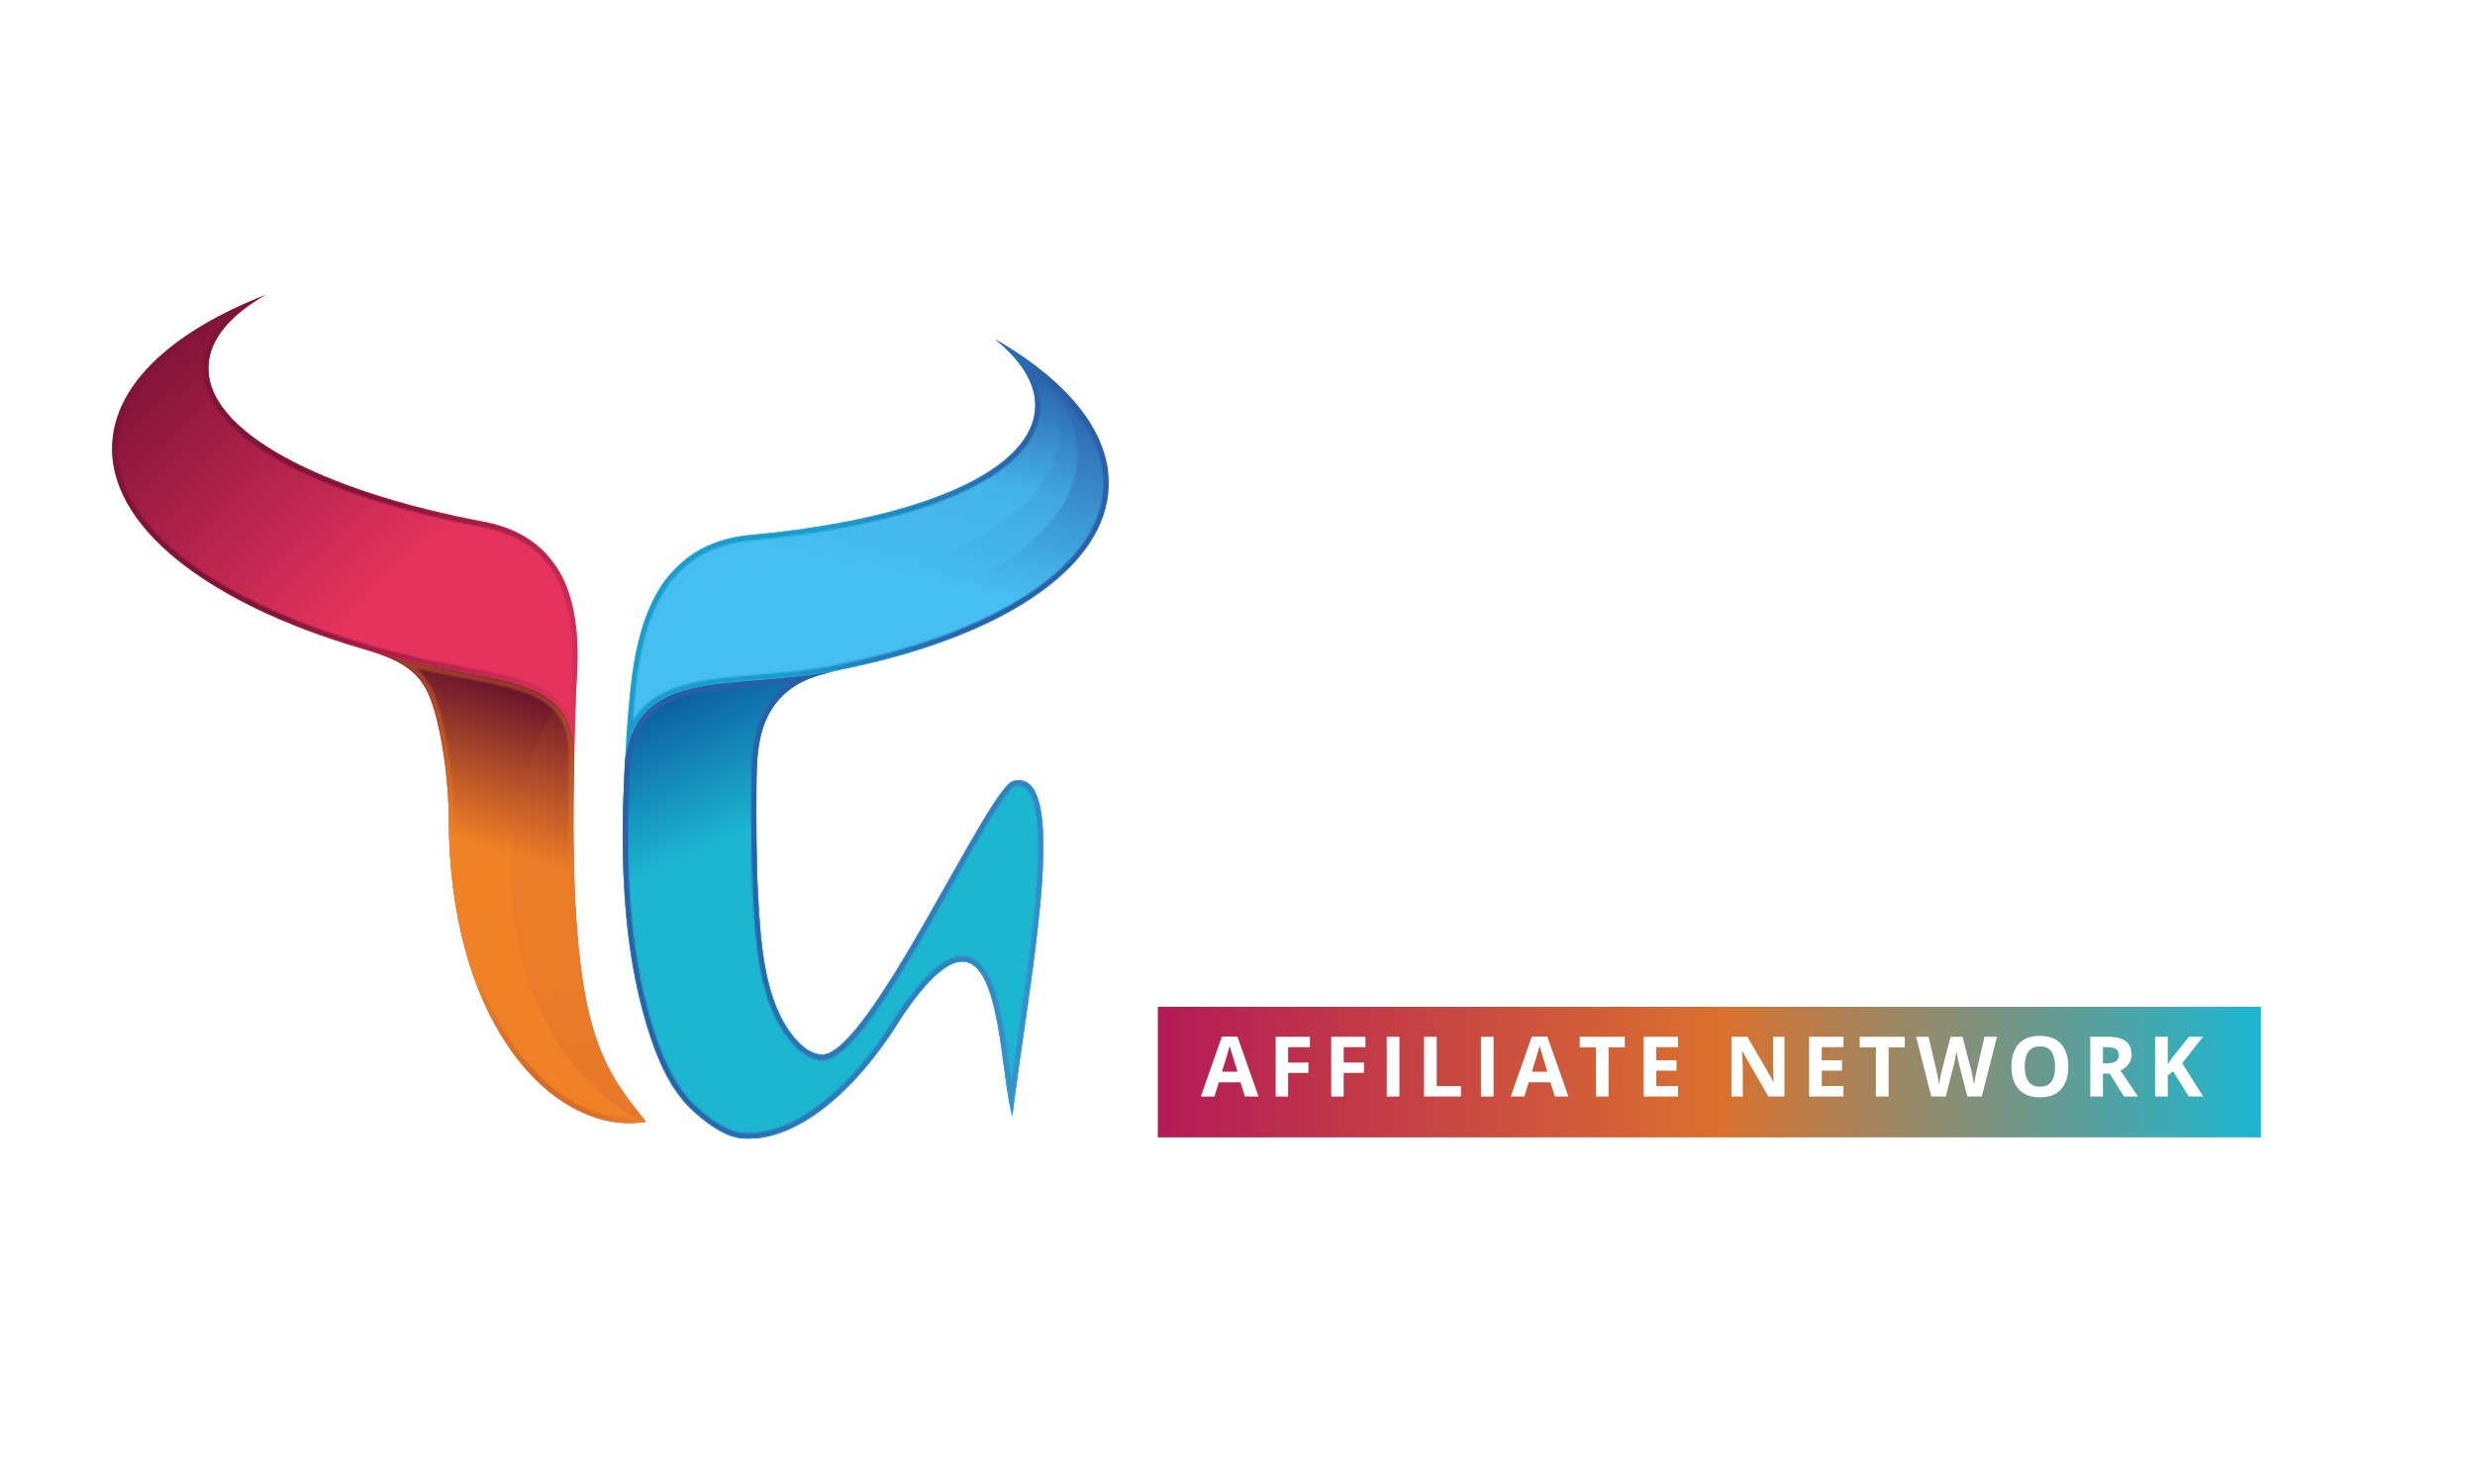 <?xml version="1.0" encoding="utf-8"?>
<!-- Generator: Adobe Illustrator 26.2.1, SVG Export Plug-In . SVG Version: 6.00 Build 0)  -->
<svg version="1.1" id="Capa_1" xmlns="http://www.w3.org/2000/svg" xmlns:xlink="http://www.w3.org/1999/xlink" x="0px" y="0px"
	 viewBox="0 0 1404.46 841.89" style="enable-background:new 0 0 1404.46 841.89;" xml:space="preserve">
<style type="text/css">
	.st0{fill:url(#SVGID_1_);}
	.st1{fill:url(#SVGID_00000057861876575371771270000010715397801640349588_);}
	.st2{filter:url(#Adobe_OpacityMaskFilter);}
	.st3{fill:url(#SVGID_00000116218195377452005440000007567089543842462904_);}
	.st4{opacity:0.71;fill:url(#SVGID_00000053525337032579702150000005157169659173147033_);}
	
		.st5{mask:url(#SVGID_00000110450559930364212500000012411755101784611745_);fill:url(#SVGID_00000036964320417533827420000016155769460328483730_);}
	.st6{filter:url(#Adobe_OpacityMaskFilter_00000139975598615043672370000011740412502815052990_);}
	.st7{opacity:0.55;fill:url(#SVGID_00000123418387039900879470000007826525292601737125_);}
	.st8{opacity:0.55;fill:url(#SVGID_00000166675174483647128380000001788311804733794955_);}
	
		.st9{mask:url(#SVGID_00000027592942162434979920000004411833906837599653_);fill:url(#SVGID_00000090260694977012480360000000608760230353597573_);}
	.st10{fill:url(#SVGID_00000145766016207554811130000008268288548656894907_);}
	.st11{fill:url(#SVGID_00000054972703325982468670000010828495297083823806_);}
	.st12{filter:url(#Adobe_OpacityMaskFilter_00000117657706942405833950000008563608473541589414_);}
	.st13{opacity:0.35;fill:url(#SVGID_00000156561183696967354680000010177510908469591716_);}
	
		.st14{mask:url(#SVGID_00000064326718574134060400000014435838556770059199_);fill:url(#SVGID_00000096020099500429993030000004385301161855147415_);}
	.st15{filter:url(#Adobe_OpacityMaskFilter_00000128467369772609175100000004025409995454473387_);}
	.st16{fill:url(#SVGID_00000061466578141174592980000013240804293925430154_);}
	
		.st17{opacity:0.29;mask:url(#SVGID_00000112620296730085281460000006073254045333200808_);fill:url(#SVGID_00000165209564879485670640000011145361301886978209_);}
	.st18{filter:url(#Adobe_OpacityMaskFilter_00000020379075900510413690000008389917540387198856_);}
	.st19{fill:url(#SVGID_00000004506837265585387550000001125750358829527959_);}
	
		.st20{mask:url(#SVGID_00000170268821393682066870000002594924790302668466_);fill:url(#SVGID_00000103267465211022780380000010172638166540135079_);}
	.st21{filter:url(#Adobe_OpacityMaskFilter_00000092446111767555672130000003065682988449451686_);}
	.st22{opacity:0.5;fill:url(#SVGID_00000131336407941397962130000009570479407227955374_);}
	.st23{opacity:0.5;fill:url(#SVGID_00000127040103238886249840000015076563586924212154_);}
	
		.st24{mask:url(#SVGID_00000149368379940387116620000016360409784028832139_);fill:url(#SVGID_00000037673958495135728740000001445956158385239982_);}
	.st25{filter:url(#Adobe_OpacityMaskFilter_00000106849817388055783710000004247577112550028977_);}
	.st26{fill:url(#SVGID_00000148646271082878903700000011720362668846675617_);}
	
		.st27{mask:url(#SVGID_00000031918577679122917040000012299326441406924722_);fill:url(#SVGID_00000178203401712457743170000001985192856576080795_);}
	.st28{filter:url(#Adobe_OpacityMaskFilter_00000183946584166152725070000006766825166663450807_);}
	.st29{fill:url(#SVGID_00000037672797885251861490000008165902959697679803_);}
	
		.st30{mask:url(#SVGID_00000160175816036734893580000001542558455250229170_);fill:url(#SVGID_00000059303683408500644760000008235643244822318228_);}
	.st31{filter:url(#Adobe_OpacityMaskFilter_00000021802102194962762020000001683211942221068428_);}
	.st32{fill:url(#SVGID_00000079449023958469519770000014342002639587862954_);}
	
		.st33{mask:url(#SVGID_00000177449882324063787960000010018422497109436077_);fill:url(#SVGID_00000145745680280173422340000005669091928191466138_);}
	.st34{fill:url(#SVGID_00000119807417470948690860000007487995037083534479_);}
	.st35{fill:#FFFFFF;}
</style>
<g>
	<linearGradient id="SVGID_1_" gradientUnits="userSpaceOnUse" x1="530.361" y1="203.921" x2="505.197" y2="323.45">
		<stop  offset="0" style="stop-color:#2B5EA8"/>
		<stop  offset="1" style="stop-color:#46BEEF"/>
	</linearGradient>
	<path class="st0" d="M626.35,256.36c-2.49-7.77-6.57-15.39-12.1-22.78c-5.55-7.4-12.55-14.58-20.87-21.45
		c-8.34-6.89-17.99-13.48-28.84-19.69c3.98,3.19,7.48,6.44,10.48,9.75c2.99,3.31,5.47,6.68,7.41,10.08
		c1.94,3.41,3.33,6.86,4.16,10.34c0.82,3.47,1.07,6.98,0.71,10.5c-0.94,9.05-5.81,17.46-14,25.12c-8.2,7.66-19.73,14.57-33.98,20.61
		c-14.28,6.05-31.32,11.22-50.5,15.39c-0.52,0.12-1.09,0.21-1.62,0.33c-3.22,0.68-6.52,1.33-9.86,1.95
		c-16.17,3.05-33.62,5.47-52.16,7.09c-2.63,0.23-5.3,0.61-7.98,1.13c-2.68,0.52-5.37,1.2-8.02,2.04c-2.65,0.83-5.27,1.83-7.81,2.99
		c-2.54,1.16-5,2.49-7.35,4c-1.78,1.15-3.55,2.44-5.28,3.84c-1.73,1.4-3.43,2.92-5.05,4.52c-1.62,1.6-3.17,3.29-4.61,5.04
		c-1.44,1.75-2.78,3.57-3.98,5.42c-2.65,4.11-4.93,8.47-6.88,13.04c-1.95,4.57-3.57,9.33-4.93,14.24c-1.36,4.9-2.46,9.94-3.36,15.05
		c-0.9,5.11-1.6,10.28-2.17,15.46c-0.25,2.32-0.44,4.64-0.66,6.96c-0.12,1.31-0.26,2.63-0.38,3.95c-0.09,1.01-0.2,2.03-0.29,3.04
		c-0.39,4.66-0.72,9.31-1.03,13.97c-0.3,4.65-0.56,9.3-0.79,13.95c-0.23,4.64-0.43,9.29-0.62,13.92
		c-0.51,12.38-0.74,24.79-0.56,37.15c0.19,12.34,0.78,24.63,1.92,36.78c1.14,12.13,2.82,24.12,5.17,35.88
		c2.35,11.74,5.37,23.25,9.2,34.44c1.21,3.53,2.53,7.05,3.98,10.48c1.45,3.43,3.04,6.79,4.79,10.03c1.75,3.23,3.66,6.34,5.77,9.28
		c2.11,2.93,4.4,5.69,6.92,8.24c1.7,1.7,3.72,3.56,5.94,5.4c0.59,0.5,1.23,0.97,1.85,1.47c1.7,1.34,3.46,2.67,5.31,3.89
		c2.51,1.67,5.11,3.16,7.69,4.32c2.59,1.16,5.14,1.97,7.58,2.3c0.39,0.05,0.78,0.09,1.17,0.14c0.39,0.04,0.78,0.07,1.18,0.1
		c0.39,0.03,0.79,0.06,1.18,0.07c0.39,0.01,0.79,0.02,1.19,0.03c6.84,0.12,14.04-1.38,21.41-4.37c7.36-3,14.9-7.49,22.42-13.38
		c7.52-5.88,15.03-13.15,22.35-21.71c7.32-8.55,14.45-18.4,21.2-29.42c3.89-5.78,7.51-10.66,10.86-14.73
		c3.36-4.07,6.46-7.32,9.33-9.84c2.87-2.52,5.5-4.31,7.92-5.46c2.42-1.15,4.63-1.66,6.65-1.6c5.37,0.14,9.4,4.25,12.53,10.68
		c3.13,6.43,5.35,15.19,7.11,24.66c1.76,9.46,3.04,19.65,4.3,28.95c1.25,9.29,2.47,17.71,4.09,23.66
		c2.08-17.38,5.16-37.88,8.17-58.88c3.01-21.04,5.95-42.6,7.74-62.03c1.79-19.47,2.42-36.81,0.81-49.35
		c-1.61-12.57-5.47-20.31-12.67-20.58c-0.28-0.01-0.56-0.01-0.84,0c-0.28,0.01-0.58,0.04-0.87,0.07c-0.3,0.03-0.6,0.08-0.9,0.14
		c-0.31,0.06-0.61,0.13-0.93,0.21c-3.55,0.9-10.46,11.12-19.24,25.92c-8.77,14.79-19.41,34.15-30.42,53.37
		c-11.01,19.21-22.41,38.28-32.72,52.51c-10.31,14.23-19.54,23.62-26.23,23.48c-0.03-0.01-0.07-0.01-0.1-0.01
		c-0.03,0-0.07,0-0.11-0.01c-0.03,0-0.07,0-0.11-0.01c-0.03,0-0.07-0.01-0.1-0.01c-1.59-0.13-3.08-0.5-4.48-1.06
		c-1.4-0.56-2.72-1.3-3.97-2.18c-1.24-0.87-2.42-1.88-3.53-2.97c-1.11-1.08-2.16-2.25-3.17-3.43c-4.2-5-7.49-10.78-10.08-17.06
		c-1.33-3.21-2.47-6.56-3.46-10c-0.95-3.29-1.77-6.66-2.46-10.09c-1.43-7.02-2.37-14.26-3.05-21.44c-0.68-7.19-1.1-14.31-1.47-21.09
		c-0.27-5.01-0.47-10.04-0.62-15.07c-0.11-3.7-0.17-7.41-0.23-11.12c-0.02-1.34-0.06-2.68-0.08-4.02
		c-0.06-5.06-0.09-10.13-0.09-15.2c-0.01-5.07,0.01-10.15,0.03-15.23c0.02-4.29,0.03-8.67,0.21-13.06
		c0.19-4.39,0.55-8.79,1.26-13.09c0.72-4.31,1.8-8.53,3.42-12.55c1.62-4.03,3.78-7.87,6.66-11.42c2.6-3.21,5.45-5.81,8.48-7.95
		c3.04-2.14,6.26-3.82,9.61-5.19c3.34-1.37,6.79-2.42,10.3-3.32c3.5-0.9,7.06-1.63,10.59-2.35c21.36-4.39,41.08-9.98,58.7-16.62
		c17.57-6.61,33.08-14.26,46.07-22.76c1.49-0.98,2.95-1.97,4.37-2.97c10.96-7.7,19.95-16.05,26.62-24.95
		c7.53-10.06,12.12-20.83,13.32-32.15v0C629.73,272.03,628.83,264.11,626.35,256.36z"/>
	
		<linearGradient id="SVGID_00000162341423316139248250000006359286967663065775_" gradientUnits="userSpaceOnUse" x1="410.692" y1="364.349" x2="452.108" y2="459.608">
		<stop  offset="0" style="stop-color:#0A4D98"/>
		<stop  offset="1" style="stop-color:#1CB6D1"/>
	</linearGradient>
	<path style="fill:url(#SVGID_00000162341423316139248250000006359286967663065775_);" d="M354.6,432.24c0,0-0.02,0.5-0.03,0.75
		c-0.22,4.39-0.41,8.78-0.59,13.17c-0.51,12.38-0.74,24.79-0.56,37.15c0.19,12.34,0.78,24.63,1.92,36.78
		c1.14,12.13,2.82,24.12,5.17,35.88c2.35,11.74,5.37,23.25,9.2,34.44c1.21,3.53,2.53,7.05,3.98,10.48
		c1.45,3.43,3.04,6.79,4.79,10.03c1.75,3.23,3.66,6.34,5.77,9.28c2.11,2.93,4.4,5.69,6.92,8.24c1.7,1.7,3.72,3.56,5.94,5.4
		c0.59,0.5,1.23,0.97,1.85,1.47c1.7,1.34,3.46,2.67,5.31,3.89c2.51,1.67,5.11,3.16,7.69,4.32c2.59,1.16,5.14,1.97,7.58,2.3
		c0.39,0.05,0.78,0.09,1.17,0.14c0.39,0.04,0.78,0.07,1.18,0.1c0.39,0.03,0.79,0.06,1.18,0.07c0.39,0.01,0.79,0.02,1.19,0.03
		c6.84,0.12,14.04-1.38,21.41-4.37c7.36-3,14.9-7.49,22.42-13.38c7.52-5.88,15.03-13.15,22.35-21.71
		c7.32-8.55,14.45-18.4,21.2-29.42c3.89-5.78,7.51-10.66,10.86-14.73c3.36-4.07,6.46-7.32,9.33-9.84c2.87-2.52,5.5-4.31,7.92-5.46
		c2.42-1.15,4.63-1.66,6.65-1.6c5.37,0.14,9.4,4.25,12.53,10.68c3.13,6.43,5.35,15.19,7.11,24.66c1.76,9.46,3.04,19.65,4.3,28.95
		c1.25,9.29,2.47,17.71,4.09,23.66c2.08-17.38,5.16-37.88,8.17-58.88c3.01-21.04,5.95-42.6,7.74-62.03
		c1.79-19.47,2.42-36.81,0.81-49.35c-1.61-12.57-5.47-20.31-12.67-20.58c-0.28-0.01-0.56-0.01-0.84,0
		c-0.28,0.01-0.58,0.04-0.87,0.07c-0.3,0.03-0.6,0.08-0.9,0.14c-0.31,0.06-0.61,0.13-0.93,0.21c-3.55,0.9-10.46,11.12-19.24,25.92
		c-8.77,14.79-19.41,34.15-30.42,53.37c-11.01,19.21-22.41,38.28-32.72,52.51c-10.31,14.23-19.54,23.62-26.23,23.48
		c-0.03-0.01-0.07-0.01-0.1-0.01c-0.03,0-0.07,0-0.11-0.01c-0.03,0-0.07,0-0.11-0.01c-0.03,0-0.07-0.01-0.1-0.01
		c-1.59-0.13-3.08-0.5-4.48-1.06c-1.4-0.56-2.72-1.3-3.97-2.18c-1.24-0.87-2.42-1.88-3.53-2.97c-1.11-1.08-2.16-2.25-3.17-3.43
		c-4.2-5-7.49-10.78-10.08-17.06c-1.33-3.21-2.47-6.56-3.46-10c-0.95-3.29-1.77-6.66-2.46-10.09c-1.43-7.02-2.37-14.26-3.05-21.44
		c-0.68-7.19-1.1-14.31-1.47-21.09c-0.27-5.01-0.47-10.04-0.62-15.07c-0.11-3.7-0.17-7.41-0.23-11.12
		c-0.02-1.34-0.06-2.68-0.08-4.02c-0.06-5.06-0.09-10.13-0.09-15.2c-0.01-5.07,0.01-10.15,0.03-15.23
		c0.02-4.29,0.03-8.67,0.21-13.06c0.19-4.39,0.55-8.79,1.26-13.09c0.72-4.31,1.8-8.53,3.42-12.55c1.62-4.03,3.78-7.87,6.66-11.42
		c2.6-3.21,5.45-5.81,8.48-7.95c3.04-2.14,6.26-3.82,9.61-5.19c3.34-1.37,6.79-2.42,10.3-3.32c3.5-0.9,7.15-1.7,10.59-2.35
		C418.64,393.32,361.99,375.55,354.6,432.24z"/>
	<defs>
		<filter id="Adobe_OpacityMaskFilter" filterUnits="userSpaceOnUse" x="353.37" y="379.49" width="238.73" height="266.67">
			<feColorMatrix  type="matrix" values="1 0 0 0 0  0 1 0 0 0  0 0 1 0 0  0 0 0 1 0"/>
		</filter>
	</defs>
	
		<mask maskUnits="userSpaceOnUse" x="353.37" y="379.49" width="238.73" height="266.67" id="SVGID_00000031199122950965510830000007700874075160688516_">
		<g class="st2">
			
				<linearGradient id="SVGID_00000098936338372183026960000001385383645041672619_" gradientUnits="userSpaceOnUse" x1="356.683" y1="906.074" x2="365.356" y2="839.053" gradientTransform="matrix(0.97 0.071 -0.073 0.997 152.075 -312.091)">
				<stop  offset="0" style="stop-color:#FFFFFF"/>
				<stop  offset="1" style="stop-color:#020203"/>
			</linearGradient>
			<path style="fill:url(#SVGID_00000098936338372183026960000001385383645041672619_);" d="M518.91,495.76
				c-4.34,63.06-35.57,112.02-69.74,109.36c-34.18-2.66-58.36-55.94-54.02-119c4.34-63.06,35.56-112.03,69.74-109.36
				C499.05,379.42,523.24,432.7,518.91,495.76z"/>
			
				<linearGradient id="SVGID_00000163783133077440088770000007076070263829386402_" gradientUnits="userSpaceOnUse" x1="617.308" y1="580.125" x2="574.157" y2="601.186">
				<stop  offset="0" style="stop-color:#FFFFFF"/>
				<stop  offset="1" style="stop-color:#020203"/>
			</linearGradient>
			<path style="opacity:0.71;fill:url(#SVGID_00000163783133077440088770000007076070263829386402_);" d="M513.06,609.12
				c15.54-67.63,41.24-119.03,57.39-114.83c16.15,4.2,16.65,62.43,1.11,130.05c-15.55,67.62-41.24,119.03-57.39,114.83
				C498.02,734.97,497.51,676.74,513.06,609.12z"/>
		</g>
	</mask>
	
		<linearGradient id="SVGID_00000011009465080704358810000008832816360086765237_" gradientUnits="userSpaceOnUse" x1="410.692" y1="364.349" x2="452.108" y2="459.608">
		<stop  offset="0" style="stop-color:#0A4D98"/>
		<stop  offset="1" style="stop-color:#1CB6D1"/>
	</linearGradient>
	
		<path style="mask:url(#SVGID_00000031199122950965510830000007700874075160688516_);fill:url(#SVGID_00000011009465080704358810000008832816360086765237_);" d="
		M354.6,432.24c0,0-0.02,0.5-0.03,0.75c-0.22,4.39-0.41,8.78-0.59,13.17c-0.51,12.38-0.74,24.79-0.56,37.15
		c0.19,12.34,0.78,24.63,1.92,36.78c1.14,12.13,2.82,24.12,5.17,35.88c2.35,11.74,5.37,23.25,9.2,34.44
		c1.21,3.53,2.53,7.05,3.98,10.48c1.45,3.43,3.04,6.79,4.79,10.03c1.75,3.23,3.66,6.34,5.77,9.28c2.11,2.93,4.4,5.69,6.92,8.24
		c1.7,1.7,3.72,3.56,5.94,5.4c0.59,0.5,1.23,0.97,1.85,1.47c1.7,1.34,3.46,2.67,5.31,3.89c2.51,1.67,5.11,3.16,7.69,4.32
		c2.59,1.16,5.14,1.97,7.58,2.3c0.39,0.05,0.78,0.09,1.17,0.14c0.39,0.04,0.78,0.07,1.18,0.1c0.39,0.03,0.79,0.06,1.18,0.07
		c0.39,0.01,0.79,0.02,1.19,0.03c6.84,0.12,14.04-1.38,21.41-4.37c7.36-3,14.9-7.49,22.42-13.38c7.52-5.88,15.03-13.15,22.35-21.71
		c7.32-8.55,14.45-18.4,21.2-29.42c3.89-5.78,7.51-10.66,10.86-14.73c3.36-4.07,6.46-7.32,9.33-9.84c2.87-2.52,5.5-4.31,7.92-5.46
		c2.42-1.15,4.63-1.66,6.65-1.6c5.37,0.14,9.4,4.25,12.53,10.68c3.13,6.43,5.35,15.19,7.11,24.66c1.76,9.46,3.04,19.65,4.3,28.95
		c1.25,9.29,2.47,17.71,4.09,23.66c2.08-17.38,5.16-37.88,8.17-58.88c3.01-21.04,5.95-42.6,7.74-62.03
		c1.79-19.47,2.42-36.81,0.81-49.35c-1.61-12.57-5.47-20.31-12.67-20.58c-0.28-0.01-0.56-0.01-0.84,0
		c-0.28,0.01-0.58,0.04-0.87,0.07c-0.3,0.03-0.6,0.08-0.9,0.14c-0.31,0.06-0.61,0.13-0.93,0.21c-3.55,0.9-10.46,11.12-19.24,25.92
		c-8.77,14.79-19.41,34.15-30.42,53.37c-11.01,19.21-22.41,38.28-32.72,52.51c-10.31,14.23-19.54,23.62-26.23,23.48
		c-0.03-0.01-0.07-0.01-0.1-0.01c-0.03,0-0.07,0-0.11-0.01c-0.03,0-0.07,0-0.11-0.01c-0.03,0-0.07-0.01-0.1-0.01
		c-1.59-0.13-3.08-0.5-4.48-1.06c-1.4-0.56-2.72-1.3-3.97-2.18c-1.24-0.87-2.42-1.88-3.53-2.97c-1.11-1.08-2.16-2.25-3.17-3.43
		c-4.2-5-7.49-10.78-10.08-17.06c-1.33-3.21-2.47-6.56-3.46-10c-0.95-3.29-1.77-6.66-2.46-10.09c-1.43-7.02-2.37-14.26-3.05-21.44
		c-0.68-7.19-1.1-14.31-1.47-21.09c-0.27-5.01-0.47-10.04-0.62-15.07c-0.11-3.7-0.17-7.41-0.23-11.12
		c-0.02-1.34-0.06-2.68-0.08-4.02c-0.06-5.06-0.09-10.13-0.09-15.2c-0.01-5.07,0.01-10.15,0.03-15.23
		c0.02-4.29,0.03-8.67,0.21-13.06c0.19-4.39,0.55-8.79,1.26-13.09c0.72-4.31,1.8-8.53,3.42-12.55c1.62-4.03,3.78-7.87,6.66-11.42
		c2.6-3.21,5.45-5.81,8.48-7.95c3.04-2.14,6.26-3.82,9.61-5.19c3.34-1.37,6.79-2.42,10.3-3.32c3.5-0.9,7.15-1.7,10.59-2.35
		C418.64,393.32,361.99,375.55,354.6,432.24z"/>
	<defs>
		
			<filter id="Adobe_OpacityMaskFilter_00000127008394543672303240000017760532147175949710_" filterUnits="userSpaceOnUse" x="354.6" y="192.44" width="274.59" height="239.8">
			<feColorMatrix  type="matrix" values="1 0 0 0 0  0 1 0 0 0  0 0 1 0 0  0 0 0 1 0"/>
		</filter>
	</defs>
	
		<mask maskUnits="userSpaceOnUse" x="354.6" y="192.44" width="274.59" height="239.8" id="SVGID_00000173869235367128674010000005244831619100105861_">
		<g style="filter:url(#Adobe_OpacityMaskFilter_00000127008394543672303240000017760532147175949710_);">
			
				<linearGradient id="SVGID_00000083786176728772248020000010723897204783099548_" gradientUnits="userSpaceOnUse" x1="632.584" y1="299.654" x2="530.861" y2="272.924">
				<stop  offset="0" style="stop-color:#FFFFFF"/>
				<stop  offset="1" style="stop-color:#020203"/>
			</linearGradient>
			
				<ellipse style="opacity:0.55;fill:url(#SVGID_00000083786176728772248020000010723897204783099548_);" cx="420.62" cy="243.96" rx="181.06" ry="90.67"/>
			
				<linearGradient id="SVGID_00000031891302647967705490000012062727730665584022_" gradientUnits="userSpaceOnUse" x1="642.465" y1="313.271" x2="540.63" y2="286.511">
				<stop  offset="0" style="stop-color:#FFFFFF"/>
				<stop  offset="1" style="stop-color:#020203"/>
			</linearGradient>
			
				<ellipse style="opacity:0.55;fill:url(#SVGID_00000031891302647967705490000012062727730665584022_);" cx="430.26" cy="257.51" rx="181.06" ry="96.33"/>
		</g>
	</mask>
	
		<linearGradient id="SVGID_00000013880158591489925200000018334365889825407907_" gradientUnits="userSpaceOnUse" x1="522.484" y1="194.547" x2="507.717" y2="264.689">
		<stop  offset="0" style="stop-color:#2B5EA8"/>
		<stop  offset="1" style="stop-color:#46BEEF"/>
	</linearGradient>
	
		<path style="mask:url(#SVGID_00000173869235367128674010000005244831619100105861_);fill:url(#SVGID_00000013880158591489925200000018334365889825407907_);" d="
		M626.35,256.36c-2.49-7.77-6.57-15.39-12.1-22.78c-5.55-7.4-12.55-14.58-20.87-21.45c-8.34-6.89-17.99-13.48-28.84-19.69
		c3.98,3.19,7.48,6.44,10.48,9.75c2.99,3.31,5.47,6.68,7.41,10.08c1.94,3.41,3.33,6.86,4.16,10.34c0.82,3.47,1.07,6.98,0.71,10.5
		c-0.94,9.05-5.81,17.46-14,25.12c-8.2,7.66-19.73,14.57-33.98,20.61c-14.28,6.05-31.32,11.22-50.5,15.39
		c-0.52,0.12-1.09,0.21-1.62,0.33c-3.22,0.68-6.52,1.33-9.86,1.95c-16.17,3.05-33.62,5.47-52.16,7.09c-2.63,0.23-5.3,0.61-7.98,1.13
		c-2.68,0.52-5.37,1.2-8.02,2.04c-2.65,0.83-5.27,1.83-7.81,2.99c-2.54,1.16-5,2.49-7.35,4c-1.78,1.15-3.55,2.44-5.28,3.84
		c-1.73,1.4-3.43,2.92-5.05,4.52c-1.62,1.6-3.17,3.29-4.61,5.04c-1.44,1.75-2.78,3.57-3.98,5.42c-2.65,4.11-4.93,8.47-6.88,13.04
		c-1.95,4.57-3.57,9.33-4.93,14.24c-1.36,4.9-2.46,9.94-3.36,15.05c-0.9,5.11-1.6,10.28-2.17,15.46c-0.25,2.32-0.44,4.64-0.66,6.96
		c-0.12,1.31-0.26,2.63-0.38,3.95c-0.09,1.01-0.2,2.03-0.29,3.04c-0.39,4.66-0.72,9.31-1.03,13.97c-0.3,4.65-0.56,9.3-0.79,13.95
		c7.15-54.82,60.36-40.02,119.17-51.48c2.04-0.46,4.07-0.89,6.03-1.27c21.36-4.39,41.08-9.98,58.7-16.62
		c17.57-6.61,33.08-14.26,46.07-22.76c1.49-0.98,2.95-1.97,4.37-2.97c10.96-7.7,19.95-16.05,26.62-24.95
		c7.53-10.06,12.12-20.83,13.32-32.15v0C629.73,272.03,628.83,264.11,626.35,256.36z"/>
	
		<linearGradient id="SVGID_00000065792642395706873400000014134486758002431397_" gradientUnits="userSpaceOnUse" x1="72.014" y1="210.321" x2="203.616" y2="352.204">
		<stop  offset="0" style="stop-color:#7F1338"/>
		<stop  offset="1" style="stop-color:#E6335E"/>
	</linearGradient>
	<path style="fill:url(#SVGID_00000065792642395706873400000014134486758002431397_);" d="M347.1,609.2
		c-5.65-10.12-10.36-22.12-13.93-38.85c-1.96-9.16-3.56-19.82-4.8-32.29c-1.03-10.34-1.81-21.91-2.31-35.12
		c-0.89-23.97-0.87-53.14,0.19-89.11c0.23-7.9,0.51-16.13,0.84-24.71c0.26-3.47,0.42-6.94,0.53-10.39c0.06-1.73,0.13-3.46,0.14-5.18
		c0.04-5.16-0.14-10.27-0.6-15.27c-0.46-5-1.21-9.89-2.31-14.62c-1.11-4.73-2.57-9.29-4.48-13.62c-0.86-1.96-1.87-3.89-3-5.77
		c-1.12-1.88-2.37-3.71-3.7-5.47c-1.34-1.75-2.76-3.42-4.25-4.99c-1.49-1.57-3.04-3.03-4.63-4.35c-2.09-1.73-4.32-3.31-6.68-4.72
		c-2.35-1.41-4.82-2.66-7.35-3.76c-2.53-1.1-5.13-2.04-7.76-2.83c-2.62-0.79-5.27-1.44-7.89-1.93c-23.16-4.35-44.68-9.74-63.9-15.98
		c-19.31-6.26-36.29-13.36-50.27-21.11c-14.04-7.77-25.06-16.19-32.38-25.02c-7.34-8.85-10.97-18.13-10.22-27.6
		c0.29-3.69,1.24-7.28,2.79-10.78c1.57-3.5,3.74-6.89,6.48-10.16c2.75-3.28,6.07-6.44,9.92-9.47c3.85-3.04,8.23-5.94,13.1-8.71
		c-12.81,5.01-24.48,10.58-34.82,16.65c-10.36,6.08-19.37,12.66-26.87,19.67c-7.5,7.01-13.47,14.46-17.73,22.26
		c-4.26,7.8-6.8,15.96-7.45,24.42c-0.91,11.95,2.02,23.7,8.32,35c6.28,11.27,15.9,22.09,28.36,32.21c3.01,2.45,6.2,4.86,9.55,7.22
		c10.41,7.37,22.37,14.31,35.66,20.72c17.48,8.43,37.26,15.93,58.84,22.29c3.55,1.05,7.12,2.08,10.62,3.28
		c3.49,1.19,6.9,2.54,10.12,4.2c3.22,1.66,6.24,3.63,8.97,6.06c2.73,2.44,5.15,5.34,7.17,8.87c2.03,3.51,3.88,8.45,5.5,14.22
		c1.62,5.77,3.03,12.39,4.19,19.3c0.56,3.33,1.05,6.71,1.48,10.11c0.47,3.65,0.87,7.3,1.18,10.88c0.37,4.09,0.61,8.06,0.77,11.84
		c0.1,2.6,0.17,5.12,0.17,7.48c0.02,28.07,3.4,52.92,9.21,74.42c5.8,21.42,14.01,39.5,23.72,54.1
		c9.68,14.55,20.84,25.64,32.59,33.14c11.72,7.48,24.02,11.39,36.03,11.61c0.87,0.01,1.74,0.01,2.61-0.02
		c0.87-0.02,1.74-0.06,2.6-0.13c0.87-0.06,1.73-0.14,2.59-0.24c0.86-0.1,1.72-0.22,2.57-0.37C359.3,627.5,352.74,619.29,347.1,609.2
		z"/>
	
		<linearGradient id="SVGID_00000037663456642388194500000005884860619270941863_" gradientUnits="userSpaceOnUse" x1="319.465" y1="395.425" x2="290.935" y2="485.24">
		<stop  offset="0" style="stop-color:#630F2C"/>
		<stop  offset="1" style="stop-color:#F08126"/>
	</linearGradient>
	<path style="fill:url(#SVGID_00000037663456642388194500000005884860619270941863_);" d="M204.49,367.86
		c3.67,1.03,7.12,2.08,10.62,3.28c3.49,1.19,6.9,2.54,10.12,4.2c3.22,1.66,6.24,3.63,8.97,6.06c2.73,2.44,5.15,5.34,7.17,8.87
		c2.03,3.51,3.88,8.45,5.5,14.22c1.62,5.77,3.03,12.39,4.19,19.3c0.56,3.33,1.05,6.71,1.48,10.11c0.47,3.65,0.87,7.3,1.18,10.88
		c0.37,4.09,0.61,8.06,0.77,11.84c0.1,2.6,0.17,5.12,0.17,7.48c0.02,28.07,3.4,52.92,9.21,74.42c5.8,21.42,14.01,39.5,23.72,54.1
		c9.68,14.55,20.84,25.64,32.59,33.14c11.72,7.48,24.02,11.39,36.03,11.61c0.87,0.01,1.74,0.01,2.61-0.02
		c0.87-0.02,1.74-0.06,2.6-0.13c0.87-0.06,1.73-0.14,2.59-0.24c0.86-0.1,1.72-0.22,2.57-0.37c-7.28-9.11-13.85-17.32-19.49-27.41
		c-5.65-10.12-10.36-22.12-13.93-38.85c-1.96-9.16-3.56-19.82-4.8-32.29c-1.03-10.34-1.81-21.91-2.31-35.12
		c-0.76-20.36-0.86-44.46-0.22-73.3c0.01-0.28,0.01-0.57,0.02-0.85C324.89,378.32,277.03,390.55,204.49,367.86z"/>
	<defs>
		
			<filter id="Adobe_OpacityMaskFilter_00000012464631223151922230000011887363247356171426_" filterUnits="userSpaceOnUse" x="204.49" y="367.86" width="162.1" height="269.52">
			<feColorMatrix  type="matrix" values="1 0 0 0 0  0 1 0 0 0  0 0 1 0 0  0 0 0 1 0"/>
		</filter>
	</defs>
	
		<mask maskUnits="userSpaceOnUse" x="204.49" y="367.86" width="162.1" height="269.52" id="SVGID_00000088123643721904705990000015825275810611950247_">
		<g style="filter:url(#Adobe_OpacityMaskFilter_00000012464631223151922230000011887363247356171426_);">
			
				<linearGradient id="SVGID_00000151528685576596443380000007087359838355593145_" gradientUnits="userSpaceOnUse" x1="275.549" y1="625.837" x2="281.885" y2="547.435">
				<stop  offset="0" style="stop-color:#FFFFFF"/>
				<stop  offset="1" style="stop-color:#020203"/>
			</linearGradient>
			<path style="opacity:0.35;fill:url(#SVGID_00000151528685576596443380000007087359838355593145_);" d="M204.49,367.86
				c2.63,0.74,5.15,1.49,7.66,2.3C209.62,369.43,207.07,368.66,204.49,367.86 M212.14,370.15c68.23,19.61,112.78,9.96,113.71,58.63
				c-0.01,0.28-0.01,0.57-0.02,0.86c-0.63,28.84-0.53,52.94,0.22,73.3c0.5,13.21,1.28,24.78,2.31,35.12
				c1.23,12.48,2.83,23.13,4.8,32.3c3.57,16.72,8.29,28.73,13.93,38.84c5.64,10.09,12.2,18.3,19.49,27.41
				c-0.85,0.14-1.71,0.26-2.57,0.36c-0.86,0.1-1.72,0.19-2.59,0.25c-0.86,0.07-1.73,0.11-2.6,0.13c-0.57,0.02-1.14,0.02-1.71,0.02
				c-0.3,0-0.6,0-0.9-0.01c-12.01-0.22-24.31-4.12-36.03-11.61c-11.75-7.5-22.91-18.6-32.59-33.14
				c-9.71-14.6-17.92-32.68-23.72-54.1c-5.81-21.49-9.19-46.35-9.21-74.42c0-2.36-0.07-4.88-0.17-7.48
				c-0.16-3.78-0.41-7.75-0.77-11.84c-0.32-3.58-0.72-7.23-1.18-10.88c-0.43-3.4-0.93-6.79-1.49-10.11
				c-1.15-6.9-2.56-13.52-4.18-19.29c-1.63-5.78-3.48-10.71-5.51-14.23c-2.02-3.53-4.45-6.43-7.17-8.87
				c-2.73-2.43-5.75-4.4-8.97-6.06c-3.22-1.66-6.63-3.01-10.12-4.2C214.11,370.8,213.13,370.47,212.14,370.15 M236.75,379.57
				c2.82,2.64,5.22,5.67,7.15,9.05c2.07,3.57,4.02,8.61,5.81,14.96c1.61,5.74,3.05,12.35,4.26,19.65c0.55,3.26,1.06,6.71,1.5,10.24
				c0.49,3.8,0.89,7.51,1.2,11.01c0.35,3.95,0.61,7.98,0.78,12c0.12,3.06,0.18,5.48,0.18,7.62c0.02,26.55,3.08,51.3,9.1,73.55
				c5.49,20.29,13.33,38.17,23.29,53.15c9.22,13.87,19.89,24.72,31.7,32.26c11.11,7.09,23.06,10.95,34.55,11.16l0.85,0.01
				c0.54,0,1.09-0.01,1.63-0.02c0.65-0.02,1.3-0.05,1.95-0.09c-5.86-7.4-11.36-14.72-16.15-23.29
				c-6.39-11.45-10.93-24.09-14.28-39.76c-2.03-9.47-3.61-20.16-4.86-32.67c-1.08-10.77-1.83-22.32-2.32-35.32
				c-0.77-20.91-0.85-44.95-0.22-73.5l0.02-0.86c-0.63-32.73-22.19-36.81-61.35-44.2C253.81,383.05,245.54,381.49,236.75,379.57
				L236.75,379.57z"/>
		</g>
	</mask>
	
		<linearGradient id="SVGID_00000059289782610965377140000009313072068203180430_" gradientUnits="userSpaceOnUse" x1="228.394" y1="570.09" x2="253.631" y2="540.122">
		<stop  offset="0" style="stop-color:#630F2C"/>
		<stop  offset="1" style="stop-color:#F08126"/>
	</linearGradient>
	
		<path style="mask:url(#SVGID_00000088123643721904705990000015825275810611950247_);fill:url(#SVGID_00000059289782610965377140000009313072068203180430_);" d="
		M204.49,367.86c3.67,1.03,7.12,2.08,10.62,3.28c3.49,1.19,6.9,2.54,10.12,4.2c3.22,1.66,6.24,3.63,8.97,6.06
		c2.73,2.44,5.15,5.34,7.17,8.87c2.03,3.51,3.88,8.45,5.5,14.22c1.62,5.77,3.03,12.39,4.19,19.3c0.56,3.33,1.05,6.71,1.48,10.11
		c0.47,3.65,0.87,7.3,1.18,10.88c0.37,4.09,0.61,8.06,0.77,11.84c0.1,2.6,0.17,5.12,0.17,7.48c0.02,28.07,3.4,52.92,9.21,74.42
		c5.8,21.42,14.01,39.5,23.72,54.1c9.68,14.55,20.84,25.64,32.59,33.14c11.72,7.48,24.02,11.39,36.03,11.61
		c0.87,0.01,1.74,0.01,2.61-0.02c0.87-0.02,1.74-0.06,2.6-0.13c0.87-0.06,1.73-0.14,2.59-0.24c0.86-0.1,1.72-0.22,2.57-0.37
		c-7.28-9.11-13.85-17.32-19.49-27.41c-5.65-10.12-10.36-22.12-13.93-38.85c-1.96-9.16-3.56-19.82-4.8-32.29
		c-1.03-10.34-1.81-21.91-2.31-35.12c-0.76-20.36-0.86-44.46-0.22-73.3c0.01-0.28,0.01-0.57,0.02-0.85
		C324.89,378.32,277.03,390.55,204.49,367.86z"/>
	<defs>
		
			<filter id="Adobe_OpacityMaskFilter_00000096748012663687494810000013137921077485432995_" filterUnits="userSpaceOnUse" x="290.01" y="346.73" width="223.36" height="297.67">
			<feColorMatrix  type="matrix" values="1 0 0 0 0  0 1 0 0 0  0 0 1 0 0  0 0 0 1 0"/>
		</filter>
	</defs>
	
		<mask maskUnits="userSpaceOnUse" x="290.01" y="346.73" width="223.36" height="297.67" id="SVGID_00000029739348006496245740000017151327999022774174_">
		<g style="filter:url(#Adobe_OpacityMaskFilter_00000096748012663687494810000013137921077485432995_);">
			
				<linearGradient id="SVGID_00000062164354059897581610000013883041610130855570_" gradientUnits="userSpaceOnUse" x1="373.966" y1="630.343" x2="297.596" y2="488.156">
				<stop  offset="0" style="stop-color:#FFFFFF"/>
				<stop  offset="1" style="stop-color:#020203"/>
			</linearGradient>
			<path style="fill:url(#SVGID_00000062164354059897581610000013883041610130855570_);" d="M204.49,367.86
				c3.67,1.03,7.12,2.08,10.62,3.28c3.49,1.19,6.9,2.54,10.12,4.2c3.22,1.66,6.24,3.63,8.97,6.06c2.73,2.44,5.15,5.34,7.17,8.87
				c2.03,3.51,3.88,8.45,5.5,14.22c1.62,5.77,3.03,12.39,4.19,19.3c0.56,3.33,1.05,6.71,1.48,10.11c0.47,3.65,0.87,7.3,1.18,10.88
				c0.37,4.09,0.61,8.06,0.77,11.84c0.1,2.6,0.17,5.12,0.17,7.48c0.02,28.07,3.4,52.92,9.21,74.42c5.8,21.42,14.01,39.5,23.72,54.1
				c9.68,14.55,20.84,25.64,32.59,33.14c11.72,7.48,24.02,11.39,36.03,11.61c0.87,0.01,1.74,0.01,2.61-0.02
				c0.87-0.02,1.74-0.06,2.6-0.13c0.87-0.06,1.73-0.14,2.59-0.24c0.86-0.1,1.72-0.22,2.57-0.37c-7.28-9.11-13.85-17.32-19.49-27.41
				c-5.65-10.12-10.36-22.12-13.93-38.85c-1.96-9.16-3.56-19.82-4.8-32.29c-1.03-10.34-1.81-21.91-2.31-35.12
				c-0.76-20.36-0.86-44.46-0.22-73.3c0.01-0.28,0.01-0.57,0.02-0.85C324.89,378.32,277.03,390.55,204.49,367.86z"/>
		</g>
	</mask>
	
		<linearGradient id="SVGID_00000077307223291465131770000003371953446391719343_" gradientUnits="userSpaceOnUse" x1="435.158" y1="636.135" x2="363.062" y2="333.29">
		<stop  offset="0" style="stop-color:#7F1338"/>
		<stop  offset="1" style="stop-color:#F08126"/>
	</linearGradient>
	
		<ellipse style="opacity:0.29;mask:url(#SVGID_00000029739348006496245740000017151327999022774174_);fill:url(#SVGID_00000077307223291465131770000003371953446391719343_);" cx="401.69" cy="495.57" rx="111.68" ry="148.84"/>
	<defs>
		
			<filter id="Adobe_OpacityMaskFilter_00000006668655816452782670000008930395996264585109_" filterUnits="userSpaceOnUse" x="354.6" y="192.44" width="274.59" height="239.8">
			<feColorMatrix  type="matrix" values="1 0 0 0 0  0 1 0 0 0  0 0 1 0 0  0 0 0 1 0"/>
		</filter>
	</defs>
	
		<mask maskUnits="userSpaceOnUse" x="354.6" y="192.44" width="274.59" height="239.8" id="SVGID_00000059993214486866761950000000561822771741487503_">
		<g style="filter:url(#Adobe_OpacityMaskFilter_00000006668655816452782670000008930395996264585109_);">
			
				<linearGradient id="SVGID_00000073694526784154770630000003274757212553501826_" gradientUnits="userSpaceOnUse" x1="514.12" y1="391.766" x2="485.699" y2="333.74">
				<stop  offset="0" style="stop-color:#FFFFFF"/>
				<stop  offset="1" style="stop-color:#020203"/>
			</linearGradient>
			<path style="fill:url(#SVGID_00000073694526784154770630000003274757212553501826_);" d="M564.53,192.44
				c10.84,6.21,20.5,12.8,28.84,19.69c8.31,6.87,15.32,14.05,20.87,21.45c5.53,7.39,9.62,15.01,12.1,22.78
				c2.49,7.75,3.38,15.68,2.53,23.68v0c-1.19,11.32-5.78,22.09-13.31,32.14c-6.67,8.91-15.65,17.26-26.62,24.96
				c-1.42,1-2.88,1.99-4.37,2.97c-12.99,8.51-28.5,16.15-46.07,22.77c-17.62,6.63-37.34,12.23-58.7,16.62
				c-1.97,0.37-3.99,0.81-6.03,1.26c-58.81,11.47-112.02-3.33-119.17,51.49c0.24-4.64,0.49-9.3,0.79-13.95
				c0.3-4.66,0.64-9.31,1.02-13.97c0.09-1.01,0.21-2.03,0.29-3.04c0.12-1.32,0.25-2.63,0.38-3.95c0.21-2.32,0.41-4.65,0.66-6.96
				c0.57-5.18,1.27-10.35,2.17-15.46c0.9-5.11,2-10.15,3.36-15.04c1.36-4.91,2.98-9.68,4.93-14.24c1.95-4.57,4.22-8.94,6.88-13.04
				c1.2-1.84,2.54-3.66,3.98-5.41c1.45-1.75,3-3.44,4.61-5.04c1.63-1.6,3.32-3.12,5.05-4.52c1.73-1.4,3.5-2.69,5.28-3.84
				c2.34-1.51,4.81-2.84,7.35-4c2.54-1.16,5.16-2.16,7.81-2.99c2.65-0.84,5.34-1.51,8.02-2.03c2.68-0.53,5.36-0.9,7.98-1.14
				c18.54-1.63,35.99-4.04,52.16-7.09c3.34-0.62,6.65-1.27,9.86-1.95c0.53-0.12,1.1-0.21,1.62-0.33
				c19.19-4.16,36.22-9.34,50.5-15.39c14.26-6.04,25.79-12.95,33.98-20.61c8.19-7.66,13.06-16.07,13.99-25.12
				c0.36-3.52,0.12-7.03-0.71-10.5c-0.82-3.48-2.22-6.93-4.16-10.34c-1.94-3.41-4.42-6.77-7.41-10.08
				C572.02,198.88,568.51,195.63,564.53,192.44 M583.67,208.5c0.45,0.71,0.88,1.42,1.29,2.14c2.1,3.7,3.61,7.47,4.5,11.21
				c0.91,3.84,1.17,7.75,0.78,11.62c-1,9.65-6.04,18.78-14.99,27.15c-8.34,7.79-20.06,14.91-34.84,21.17
				c-14.39,6.09-31.55,11.32-51,15.54c-0.27,0.06-0.56,0.11-0.85,0.17c-0.26,0.05-0.51,0.1-0.76,0.15c-2.95,0.62-6.1,1.25-9.96,1.97
				c-16.64,3.14-34.28,5.54-52.44,7.13c-2.56,0.22-5.15,0.59-7.69,1.09c-2.66,0.52-5.25,1.18-7.72,1.96
				c-2.6,0.82-5.12,1.78-7.48,2.86c-2.48,1.13-4.83,2.41-6.98,3.8c-1.67,1.08-3.36,2.31-5.01,3.66c-1.65,1.33-3.27,2.78-4.83,4.32
				c-1.55,1.54-3.03,3.15-4.4,4.81c-1.37,1.66-2.64,3.39-3.77,5.13c-2.45,3.8-4.68,8.02-6.62,12.55c-1.8,4.23-3.41,8.88-4.78,13.83
				c-1.26,4.54-2.37,9.5-3.29,14.73c-0.84,4.76-1.54,9.74-2.14,15.24c-0.17,1.58-0.31,3.16-0.45,4.74l-0.2,2.17l-0.12,1.28
				c-0.09,0.88-0.17,1.77-0.25,2.65c-0.05,0.54-0.1,1.09-0.16,1.64c-0.05,0.47-0.09,0.93-0.14,1.4c-0.12,1.47-0.24,2.94-0.35,4.44
				c13.03-21.5,40.11-23.69,70.43-26.13c14.07-1.14,28.62-2.31,43.78-5.27c2.25-0.51,4.26-0.93,6.05-1.27
				c21.06-4.32,40.67-9.87,58.23-16.48c17.45-6.57,32.76-14.13,45.51-22.48c1.47-0.96,2.89-1.93,4.29-2.91
				c10.84-7.61,19.57-15.78,25.93-24.29c7.31-9.77,11.58-20.04,12.69-30.53c0.79-7.41-0.02-14.91-2.39-22.31
				c-2.34-7.32-6.25-14.66-11.62-21.83c-5.35-7.14-12.2-14.18-20.37-20.93C589.05,212.56,586.43,210.51,583.67,208.5L583.67,208.5z"
				/>
		</g>
	</mask>
	
		<linearGradient id="SVGID_00000122718391128676842510000001473583114049481396_" gradientUnits="userSpaceOnUse" x1="556.721" y1="344.18" x2="468.874" y2="315.39">
		<stop  offset="0" style="stop-color:#2B5EA8"/>
		<stop  offset="1" style="stop-color:#189DCA"/>
	</linearGradient>
	
		<path style="mask:url(#SVGID_00000059993214486866761950000000561822771741487503_);fill:url(#SVGID_00000122718391128676842510000001473583114049481396_);" d="
		M626.35,256.36c-2.49-7.77-6.57-15.39-12.1-22.78c-5.55-7.4-12.55-14.58-20.87-21.45c-8.34-6.89-17.99-13.48-28.84-19.69
		c3.98,3.19,7.48,6.44,10.48,9.75c2.99,3.31,5.47,6.68,7.41,10.08c1.94,3.41,3.33,6.86,4.16,10.34c0.82,3.47,1.07,6.98,0.71,10.5
		c-0.94,9.05-5.81,17.46-14,25.12c-8.2,7.66-19.73,14.57-33.98,20.61c-14.28,6.05-31.32,11.22-50.5,15.39
		c-0.52,0.12-1.09,0.21-1.62,0.33c-3.22,0.68-6.52,1.33-9.86,1.95c-16.17,3.05-33.62,5.47-52.16,7.09c-2.63,0.23-5.3,0.61-7.98,1.13
		c-2.68,0.52-5.37,1.2-8.02,2.04c-2.65,0.83-5.27,1.83-7.81,2.99c-2.54,1.16-5,2.49-7.35,4c-1.78,1.15-3.55,2.44-5.28,3.84
		c-1.73,1.4-3.43,2.92-5.05,4.52c-1.62,1.6-3.17,3.29-4.61,5.04c-1.44,1.75-2.78,3.57-3.98,5.42c-2.65,4.11-4.93,8.47-6.88,13.04
		c-1.95,4.57-3.57,9.33-4.93,14.24c-1.36,4.9-2.46,9.94-3.36,15.05c-0.9,5.11-1.6,10.28-2.17,15.46c-0.25,2.32-0.44,4.64-0.66,6.96
		c-0.12,1.31-0.26,2.63-0.38,3.95c-0.09,1.01-0.2,2.03-0.29,3.04c-0.39,4.66-0.72,9.31-1.03,13.97c-0.3,4.65-0.56,9.3-0.79,13.95
		c7.15-54.82,60.36-40.02,119.17-51.48c2.04-0.46,4.07-0.89,6.03-1.27c21.36-4.39,41.08-9.98,58.7-16.62
		c17.57-6.61,33.08-14.26,46.07-22.76c1.49-0.98,2.95-1.97,4.37-2.97c10.96-7.7,19.95-16.05,26.62-24.95
		c7.53-10.06,12.12-20.83,13.32-32.15v0C629.73,272.03,628.83,264.11,626.35,256.36z"/>
	<defs>
		
			<filter id="Adobe_OpacityMaskFilter_00000158742633475888268040000010697747551959514045_" filterUnits="userSpaceOnUse" x="63.6" y="167.4" width="264.16" height="271.06">
			<feColorMatrix  type="matrix" values="1 0 0 0 0  0 1 0 0 0  0 0 1 0 0  0 0 0 1 0"/>
		</filter>
	</defs>
	
		<mask maskUnits="userSpaceOnUse" x="63.6" y="167.4" width="264.16" height="271.06" id="SVGID_00000072966097241642874960000003145128662063392166_">
		<g style="filter:url(#Adobe_OpacityMaskFilter_00000158742633475888268040000010697747551959514045_);">
			
				<linearGradient id="SVGID_00000158736842954419986400000018352041065830965142_" gradientUnits="userSpaceOnUse" x1="104.274" y1="238.099" x2="171.913" y2="232.403">
				<stop  offset="0" style="stop-color:#FFFFFF"/>
				<stop  offset="1" style="stop-color:#020203"/>
			</linearGradient>
			
				<ellipse style="opacity:0.5;fill:url(#SVGID_00000158736842954419986400000018352041065830965142_);" cx="248.83" cy="225.93" rx="139.88" ry="82.12"/>
			
				<linearGradient id="SVGID_00000020361489796891649820000012928868548187823534_" gradientUnits="userSpaceOnUse" x1="93.56" y1="251.533" x2="168.525" y2="244.111">
				<stop  offset="0" style="stop-color:#FFFFFF"/>
				<stop  offset="1" style="stop-color:#020203"/>
			</linearGradient>
			
				<ellipse style="opacity:0.5;fill:url(#SVGID_00000020361489796891649820000012928868548187823534_);" cx="240.54" cy="236.98" rx="148.17" ry="87.64"/>
		</g>
	</mask>
	
		<linearGradient id="SVGID_00000062903229969399509980000018033284125742969776_" gradientUnits="userSpaceOnUse" x1="90.401" y1="193.329" x2="221.096" y2="334.234">
		<stop  offset="0" style="stop-color:#7F1338"/>
		<stop  offset="1" style="stop-color:#E6335E"/>
	</linearGradient>
	
		<path style="mask:url(#SVGID_00000072966097241642874960000003145128662063392166_);fill:url(#SVGID_00000062903229969399509980000018033284125742969776_);" d="
		M325.85,428.78c-0.01,0.28-0.01,0.57-0.02,0.85c-0.07,3-0.12,5.92-0.17,8.82c0.13-7.84,0.32-16.03,0.58-24.63
		c0.23-7.9,0.51-16.13,0.84-24.71c0.26-3.47,0.42-6.94,0.53-10.39c0.06-1.73,0.13-3.46,0.14-5.18c0.04-5.16-0.14-10.27-0.6-15.27
		c-0.46-5-1.21-9.89-2.31-14.62c-1.11-4.73-2.57-9.29-4.48-13.62c-0.86-1.96-1.87-3.89-3-5.77c-1.12-1.88-2.37-3.71-3.7-5.47
		c-1.34-1.75-2.76-3.42-4.25-4.99c-1.49-1.57-3.04-3.03-4.63-4.35c-2.09-1.73-4.32-3.31-6.68-4.72c-2.35-1.41-4.82-2.66-7.35-3.76
		c-2.53-1.1-5.13-2.04-7.76-2.83c-2.62-0.79-5.27-1.44-7.89-1.93c-23.16-4.35-44.68-9.74-63.9-15.98
		c-19.31-6.26-36.29-13.36-50.27-21.11c-14.04-7.77-25.06-16.19-32.38-25.02c-7.34-8.85-10.97-18.13-10.22-27.6
		c0.29-3.69,1.24-7.28,2.79-10.78c1.57-3.5,3.74-6.89,6.48-10.16c2.75-3.28,6.07-6.44,9.92-9.47c3.85-3.04,8.23-5.94,13.1-8.71
		c-12.81,5.01-24.48,10.58-34.82,16.65c-10.36,6.08-19.37,12.66-26.87,19.67c-7.5,7.01-13.47,14.46-17.73,22.26
		c-4.26,7.8-6.8,15.96-7.45,24.42c-0.91,11.95,2.02,23.7,8.32,35c6.28,11.27,15.9,22.09,28.36,32.21c3.01,2.45,6.2,4.86,9.55,7.22
		c10.41,7.37,22.37,14.31,35.66,20.72c17.48,8.43,37.26,15.93,58.84,22.29c2.39,0.68,4.69,1.38,6.98,2.1
		C280.08,389.82,324.92,379.95,325.85,428.78z"/>
	<defs>
		
			<filter id="Adobe_OpacityMaskFilter_00000049206180424591955140000005104063834605923767_" filterUnits="userSpaceOnUse" x="63.6" y="167.4" width="264.16" height="271.06">
			<feColorMatrix  type="matrix" values="1 0 0 0 0  0 1 0 0 0  0 0 1 0 0  0 0 0 1 0"/>
		</filter>
	</defs>
	
		<mask maskUnits="userSpaceOnUse" x="63.6" y="167.4" width="264.16" height="271.06" id="SVGID_00000083085484391108243870000014896322074381123232_">
		<g style="filter:url(#Adobe_OpacityMaskFilter_00000049206180424591955140000005104063834605923767_);">
			
				<linearGradient id="SVGID_00000149344582125045686380000010359616153461424818_" gradientUnits="userSpaceOnUse" x1="189.946" y1="377.385" x2="203.457" y2="282.809">
				<stop  offset="0" style="stop-color:#FFFFFF"/>
				<stop  offset="1" style="stop-color:#020203"/>
			</linearGradient>
			<path style="fill:url(#SVGID_00000149344582125045686380000010359616153461424818_);" d="M150.63,167.4
				c-4.87,2.77-9.25,5.67-13.1,8.7c-3.85,3.04-7.17,6.19-9.92,9.47c-2.75,3.28-4.92,6.67-6.48,10.16c-1.56,3.49-2.5,7.09-2.79,10.78
				c-0.75,9.47,2.88,18.74,10.22,27.6c7.32,8.83,18.34,17.25,32.38,25.02c13.99,7.74,30.97,14.85,50.27,21.11
				c19.22,6.24,40.75,11.62,63.9,15.98c2.62,0.49,5.27,1.14,7.89,1.93c2.63,0.8,5.23,1.74,7.76,2.83c2.53,1.1,5,2.35,7.35,3.76
				c2.35,1.41,4.59,2.98,6.67,4.72c1.58,1.32,3.14,2.78,4.63,4.36c1.49,1.57,2.92,3.24,4.25,4.99c1.33,1.75,2.58,3.58,3.7,5.47
				c1.13,1.88,2.14,3.81,3,5.77c1.9,4.33,3.37,8.89,4.48,13.62c1.11,4.72,1.86,9.61,2.32,14.62c0.46,5,0.63,10.1,0.6,15.27
				c-0.01,1.72-0.08,3.45-0.14,5.18c-0.11,3.45-0.27,6.92-0.53,10.39c-0.33,8.58-0.61,16.81-0.84,24.71
				c-0.25,8.6-0.44,16.79-0.58,24.63c0.05-2.9,0.1-5.82,0.17-8.82c0.01-0.28,0.01-0.57,0.02-0.86
				c-0.93-48.83-45.77-38.96-114.39-58.83c-2.28-0.72-4.58-1.42-6.98-2.1c-21.58-6.36-41.35-13.86-58.84-22.29
				c-13.3-6.41-25.25-13.35-35.66-20.72c-3.35-2.36-6.53-4.77-9.55-7.22c-12.46-10.12-22.09-20.94-28.36-32.21
				c-6.3-11.3-9.23-23.05-8.32-35c0.64-8.45,3.18-16.62,7.44-24.42c4.26-7.81,10.23-15.25,17.72-22.26
				c7.5-7.01,16.52-13.6,26.87-19.67C126.15,177.99,137.82,172.41,150.63,167.4 M127.35,181.27c-3.5,1.81-6.88,3.66-10.11,5.55
				c-10.22,6-19.08,12.48-26.35,19.28c-7.32,6.84-13.08,14.07-17.12,21.47c-4.08,7.47-6.46,15.24-7.06,23.09
				c-0.84,11.05,1.81,22.19,7.91,33.13c5.99,10.77,15.29,21.31,27.61,31.31c2.95,2.4,6.11,4.79,9.39,7.11
				c10.24,7.25,22.1,14.14,35.24,20.47c17.4,8.39,37.06,15.83,58.4,22.12c2.17,0.61,4.42,1.29,7.03,2.12
				c18.59,5.38,35.42,8.56,50.27,11.36c29.4,5.56,51.37,9.7,60.95,27.21c0.18-5.35,0.37-10.87,0.59-16.51
				c0.24-3.21,0.41-6.47,0.53-10.37l0.03-0.88c0.05-1.4,0.1-2.81,0.11-4.2c0.04-5.29-0.16-10.32-0.59-14.94
				c-0.46-5.02-1.21-9.79-2.24-14.16c-1.1-4.68-2.54-9.07-4.28-13.05c-0.79-1.8-1.74-3.62-2.81-5.4c-1.04-1.75-2.22-3.49-3.51-5.18
				c-1.23-1.63-2.59-3.22-4.03-4.73c-1.4-1.47-2.87-2.86-4.37-4.12c-1.92-1.59-4.04-3.09-6.3-4.45c-2.16-1.3-4.51-2.51-7.01-3.59
				c-2.35-1.02-4.86-1.94-7.45-2.72c-2.47-0.75-5.02-1.37-7.59-1.86c-23.24-4.37-44.85-9.77-64.25-16.07
				c-19.63-6.37-36.72-13.54-50.78-21.33c-14.6-8.08-25.78-16.74-33.24-25.73c-8.07-9.73-11.76-19.8-10.96-29.95
				c0.32-4.02,1.35-8.01,3.07-11.87c1.67-3.73,4.01-7.39,6.95-10.91C126.02,182.74,126.67,182.01,127.35,181.27L127.35,181.27z"/>
		</g>
	</mask>
	
		<linearGradient id="SVGID_00000122687310855029380020000010963468721789347500_" gradientUnits="userSpaceOnUse" x1="189.747" y1="297.639" x2="329.242" y2="417.315">
		<stop  offset="0" style="stop-color:#7F1338"/>
		<stop  offset="1" style="stop-color:#E6335E"/>
	</linearGradient>
	
		<path style="mask:url(#SVGID_00000083085484391108243870000014896322074381123232_);fill:url(#SVGID_00000122687310855029380020000010963468721789347500_);" d="
		M325.85,428.78c-0.01,0.28-0.01,0.57-0.02,0.85c-0.07,3-0.12,5.92-0.17,8.82c0.13-7.84,0.32-16.03,0.58-24.63
		c0.23-7.9,0.51-16.13,0.84-24.71c0.26-3.47,0.42-6.94,0.53-10.39c0.06-1.73,0.13-3.46,0.14-5.18c0.04-5.16-0.14-10.27-0.6-15.27
		c-0.46-5-1.21-9.89-2.31-14.62c-1.11-4.73-2.57-9.29-4.48-13.62c-0.86-1.96-1.87-3.89-3-5.77c-1.12-1.88-2.37-3.71-3.7-5.47
		c-1.34-1.75-2.76-3.42-4.25-4.99c-1.49-1.57-3.04-3.03-4.63-4.35c-2.09-1.73-4.32-3.31-6.68-4.72c-2.35-1.41-4.82-2.66-7.35-3.76
		c-2.53-1.1-5.13-2.04-7.76-2.83c-2.62-0.79-5.27-1.44-7.89-1.93c-23.16-4.35-44.68-9.74-63.9-15.98
		c-19.31-6.26-36.29-13.36-50.27-21.11c-14.04-7.77-25.06-16.19-32.38-25.02c-7.34-8.85-10.97-18.13-10.22-27.6
		c0.29-3.69,1.24-7.28,2.79-10.78c1.57-3.5,3.74-6.89,6.48-10.16c2.75-3.28,6.07-6.44,9.92-9.47c3.85-3.04,8.23-5.94,13.1-8.71
		c-12.81,5.01-24.48,10.58-34.82,16.65c-10.36,6.08-19.37,12.66-26.87,19.67c-7.5,7.01-13.47,14.46-17.73,22.26
		c-4.26,7.8-6.8,15.96-7.45,24.42c-0.91,11.95,2.02,23.7,8.32,35c6.28,11.27,15.9,22.09,28.36,32.21c3.01,2.45,6.2,4.86,9.55,7.22
		c10.41,7.37,22.37,14.31,35.66,20.72c17.48,8.43,37.26,15.93,58.84,22.29c2.39,0.68,4.69,1.38,6.98,2.1
		C280.08,389.82,324.92,379.95,325.85,428.78z"/>
	<defs>
		
			<filter id="Adobe_OpacityMaskFilter_00000106123372964090614880000000249847151901585026_" filterUnits="userSpaceOnUse" x="353.37" y="379.49" width="238.73" height="266.67">
			<feColorMatrix  type="matrix" values="1 0 0 0 0  0 1 0 0 0  0 0 1 0 0  0 0 0 1 0"/>
		</filter>
	</defs>
	
		<mask maskUnits="userSpaceOnUse" x="353.37" y="379.49" width="238.73" height="266.67" id="SVGID_00000102517621297489334140000003965839075905105834_">
		<g style="filter:url(#Adobe_OpacityMaskFilter_00000106123372964090614880000000249847151901585026_);">
			
				<linearGradient id="SVGID_00000072273169379770717440000002516938976146927268_" gradientUnits="userSpaceOnUse" x1="561.447" y1="416.509" x2="536.929" y2="444.091">
				<stop  offset="0" style="stop-color:#FFFFFF"/>
				<stop  offset="1" style="stop-color:#020203"/>
			</linearGradient>
			<path style="fill:url(#SVGID_00000072273169379770717440000002516938976146927268_);" d="M354.6,432.24c0,0-0.02,0.5-0.03,0.75
				c-0.22,4.39-0.41,8.78-0.59,13.17c-0.51,12.38-0.74,24.79-0.56,37.15c0.19,12.34,0.78,24.63,1.92,36.78
				c1.14,12.13,2.82,24.12,5.17,35.88c2.35,11.74,5.37,23.25,9.2,34.44c1.21,3.53,2.53,7.05,3.98,10.48
				c1.45,3.43,3.04,6.79,4.79,10.03c1.75,3.23,3.66,6.34,5.77,9.28c2.11,2.93,4.4,5.69,6.92,8.24c1.7,1.7,3.72,3.56,5.94,5.4
				c0.59,0.5,1.23,0.97,1.85,1.47c1.7,1.34,3.46,2.67,5.31,3.89c2.51,1.67,5.11,3.16,7.69,4.32c2.59,1.16,5.14,1.97,7.58,2.3
				c0.39,0.05,0.78,0.09,1.17,0.14c0.39,0.04,0.78,0.07,1.18,0.1c0.39,0.03,0.79,0.06,1.18,0.07c0.39,0.01,0.79,0.02,1.19,0.03
				c6.84,0.12,14.04-1.38,21.41-4.37c7.36-3,14.9-7.49,22.42-13.38c7.52-5.88,15.03-13.15,22.35-21.71
				c7.32-8.55,14.45-18.4,21.2-29.42c3.89-5.78,7.51-10.66,10.86-14.73c3.36-4.07,6.46-7.32,9.33-9.84c2.87-2.52,5.5-4.31,7.92-5.46
				c2.42-1.15,4.63-1.66,6.65-1.6c5.37,0.14,9.4,4.25,12.53,10.68c3.13,6.43,5.35,15.19,7.11,24.66c1.76,9.46,3.04,19.65,4.3,28.95
				c1.25,9.29,2.47,17.71,4.09,23.66c2.08-17.38,5.16-37.88,8.17-58.88c3.01-21.04,5.95-42.6,7.74-62.03
				c1.79-19.47,2.42-36.81,0.81-49.35c-1.61-12.57-5.47-20.31-12.67-20.58c-0.28-0.01-0.56-0.01-0.84,0
				c-0.28,0.01-0.58,0.04-0.87,0.07c-0.3,0.03-0.6,0.08-0.9,0.14c-0.31,0.06-0.61,0.13-0.93,0.21c-3.55,0.9-10.46,11.12-19.24,25.92
				c-8.77,14.79-19.41,34.15-30.42,53.37c-11.01,19.21-22.41,38.28-32.72,52.51c-10.31,14.23-19.54,23.62-26.23,23.48
				c-0.03-0.01-0.07-0.01-0.1-0.01c-0.03,0-0.07,0-0.11-0.01c-0.03,0-0.07,0-0.11-0.01c-0.03,0-0.07-0.01-0.1-0.01
				c-1.59-0.13-3.08-0.5-4.48-1.06c-1.4-0.56-2.72-1.3-3.97-2.18c-1.24-0.87-2.42-1.88-3.53-2.97c-1.11-1.08-2.16-2.25-3.17-3.43
				c-4.2-5-7.49-10.78-10.08-17.06c-1.33-3.21-2.47-6.56-3.46-10c-0.95-3.29-1.77-6.66-2.46-10.09c-1.43-7.02-2.37-14.26-3.05-21.44
				c-0.68-7.19-1.1-14.31-1.47-21.09c-0.27-5.01-0.47-10.04-0.62-15.07c-0.11-3.7-0.17-7.41-0.23-11.12
				c-0.02-1.34-0.06-2.68-0.08-4.02c-0.06-5.06-0.09-10.13-0.09-15.2c-0.01-5.07,0.01-10.15,0.03-15.23
				c0.02-4.29,0.03-8.67,0.21-13.06c0.19-4.39,0.55-8.79,1.26-13.09c0.72-4.31,1.8-8.53,3.42-12.55c1.62-4.03,3.78-7.87,6.66-11.42
				c2.6-3.21,5.45-5.81,8.48-7.95c3.04-2.14,6.26-3.82,9.61-5.19c3.34-1.37,6.79-2.42,10.3-3.32c3.5-0.9,7.15-1.7,10.59-2.35
				C418.64,393.32,361.99,375.55,354.6,432.24z"/>
		</g>
	</mask>
	
		<linearGradient id="SVGID_00000024701270708785356270000001041348423046763912_" gradientUnits="userSpaceOnUse" x1="410.692" y1="364.349" x2="452.108" y2="459.608">
		<stop  offset="0" style="stop-color:#0A4D98"/>
		<stop  offset="1" style="stop-color:#1CB6D1"/>
	</linearGradient>
	
		<path style="mask:url(#SVGID_00000102517621297489334140000003965839075905105834_);fill:url(#SVGID_00000024701270708785356270000001041348423046763912_);" d="
		M354.6,432.24c0,0-0.02,0.5-0.03,0.75c-0.22,4.39-0.41,8.78-0.59,13.17c-0.51,12.38-0.74,24.79-0.56,37.15
		c0.19,12.34,0.78,24.63,1.92,36.78c1.14,12.13,2.82,24.12,5.17,35.88c2.35,11.74,5.37,23.25,9.2,34.44
		c1.21,3.53,2.53,7.05,3.98,10.48c1.45,3.43,3.04,6.79,4.79,10.03c1.75,3.23,3.66,6.34,5.77,9.28c2.11,2.93,4.4,5.69,6.92,8.24
		c1.7,1.7,3.72,3.56,5.94,5.4c0.59,0.5,1.23,0.97,1.85,1.47c1.7,1.34,3.46,2.67,5.31,3.89c2.51,1.67,5.11,3.16,7.69,4.32
		c2.59,1.16,5.14,1.97,7.58,2.3c0.39,0.05,0.78,0.09,1.17,0.14c0.39,0.04,0.78,0.07,1.18,0.1c0.39,0.03,0.79,0.06,1.18,0.07
		c0.39,0.01,0.79,0.02,1.19,0.03c6.84,0.12,14.04-1.38,21.41-4.37c7.36-3,14.9-7.49,22.42-13.38c7.52-5.88,15.03-13.15,22.35-21.71
		c7.32-8.55,14.45-18.4,21.2-29.42c3.89-5.78,7.51-10.66,10.86-14.73c3.36-4.07,6.46-7.32,9.33-9.84c2.87-2.52,5.5-4.31,7.92-5.46
		c2.42-1.15,4.63-1.66,6.65-1.6c5.37,0.14,9.4,4.25,12.53,10.68c3.13,6.43,5.35,15.19,7.11,24.66c1.76,9.46,3.04,19.65,4.3,28.95
		c1.25,9.29,2.47,17.71,4.09,23.66c2.08-17.38,5.16-37.88,8.17-58.88c3.01-21.04,5.95-42.6,7.74-62.03
		c1.79-19.47,2.42-36.81,0.81-49.35c-1.61-12.57-5.47-20.31-12.67-20.58c-0.28-0.01-0.56-0.01-0.84,0
		c-0.28,0.01-0.58,0.04-0.87,0.07c-0.3,0.03-0.6,0.08-0.9,0.14c-0.31,0.06-0.61,0.13-0.93,0.21c-3.55,0.9-10.46,11.12-19.24,25.92
		c-8.77,14.79-19.41,34.15-30.42,53.37c-11.01,19.21-22.41,38.28-32.72,52.51c-10.31,14.23-19.54,23.62-26.23,23.48
		c-0.03-0.01-0.07-0.01-0.1-0.01c-0.03,0-0.07,0-0.11-0.01c-0.03,0-0.07,0-0.11-0.01c-0.03,0-0.07-0.01-0.1-0.01
		c-1.59-0.13-3.08-0.5-4.48-1.06c-1.4-0.56-2.72-1.3-3.97-2.18c-1.24-0.87-2.42-1.88-3.53-2.97c-1.11-1.08-2.16-2.25-3.17-3.43
		c-4.2-5-7.49-10.78-10.08-17.06c-1.33-3.21-2.47-6.56-3.46-10c-0.95-3.29-1.77-6.66-2.46-10.09c-1.43-7.02-2.37-14.26-3.05-21.44
		c-0.68-7.19-1.1-14.31-1.47-21.09c-0.27-5.01-0.47-10.04-0.62-15.07c-0.11-3.7-0.17-7.41-0.23-11.12
		c-0.02-1.34-0.06-2.68-0.08-4.02c-0.06-5.06-0.09-10.13-0.09-15.2c-0.01-5.07,0.01-10.15,0.03-15.23
		c0.02-4.29,0.03-8.67,0.21-13.06c0.19-4.39,0.55-8.79,1.26-13.09c0.72-4.31,1.8-8.53,3.42-12.55c1.62-4.03,3.78-7.87,6.66-11.42
		c2.6-3.21,5.45-5.81,8.48-7.95c3.04-2.14,6.26-3.82,9.61-5.19c3.34-1.37,6.79-2.42,10.3-3.32c3.5-0.9,7.15-1.7,10.59-2.35
		C418.64,393.32,361.99,375.55,354.6,432.24z"/>
	<defs>
		
			<filter id="Adobe_OpacityMaskFilter_00000176736257837901559100000005357571843160937862_" filterUnits="userSpaceOnUse" x="353.37" y="380.76" width="238.73" height="265.41">
			<feColorMatrix  type="matrix" values="1 0 0 0 0  0 1 0 0 0  0 0 1 0 0  0 0 0 1 0"/>
		</filter>
	</defs>
	
		<mask maskUnits="userSpaceOnUse" x="353.37" y="380.76" width="238.73" height="265.41" id="SVGID_00000054950970544526685560000013679006869133320099_">
		<g style="filter:url(#Adobe_OpacityMaskFilter_00000176736257837901559100000005357571843160937862_);">
			
				<linearGradient id="SVGID_00000118359162226440626270000006548584170190551475_" gradientUnits="userSpaceOnUse" x1="622.03" y1="542.659" x2="543.85" y2="529.567">
				<stop  offset="0" style="stop-color:#FFFFFF"/>
				<stop  offset="1" style="stop-color:#020203"/>
			</linearGradient>
			<path style="fill:url(#SVGID_00000118359162226440626270000006548584170190551475_);" d="M473.77,380.75
				c-1.52,0.35-3.06,0.7-4.56,1.09c-3.51,0.89-6.96,1.95-10.3,3.32c-3.34,1.37-6.57,3.05-9.61,5.19c-3.03,2.14-5.88,4.74-8.48,7.95
				c-2.88,3.55-5.04,7.4-6.66,11.42c-1.62,4.03-2.7,8.24-3.42,12.55c-0.71,4.3-1.08,8.7-1.26,13.09c-0.19,4.39-0.19,8.77-0.21,13.06
				c-0.01,5.07-0.03,10.16-0.03,15.23c0.01,5.07,0.03,10.14,0.09,15.2c0.02,1.34,0.06,2.68,0.08,4.02
				c0.06,3.71,0.12,7.42,0.23,11.12c0.15,5.04,0.35,10.06,0.62,15.08c0.37,6.78,0.79,13.91,1.48,21.09
				c0.67,7.18,1.62,14.43,3.04,21.45c0.69,3.43,1.51,6.79,2.46,10.09c0.99,3.44,2.14,6.79,3.46,10c2.59,6.28,5.88,12.06,10.08,17.06
				c1,1.18,2.05,2.35,3.16,3.43c1.11,1.09,2.29,2.1,3.53,2.97c1.24,0.88,2.57,1.62,3.97,2.18c1.4,0.56,2.89,0.93,4.48,1.06
				c0.03,0,0.07,0.01,0.1,0.01c0.03,0,0.07,0,0.11,0c0.03,0,0.07,0,0.1,0.01c0.04,0,0.08,0,0.11,0.01c0.05,0,0.09,0,0.15,0
				c6.68,0,15.85-9.36,26.08-23.48c10.31-14.22,21.71-33.29,32.72-52.5c11.02-19.22,21.66-38.58,30.43-53.37
				c8.77-14.8,15.68-25.01,19.24-25.92c0.31-0.08,0.62-0.15,0.93-0.21c0.3-0.06,0.6-0.1,0.9-0.14c0.29-0.04,0.59-0.06,0.87-0.07
				c0.17,0,0.33-0.01,0.5-0.01c0.12,0,0.23,0,0.34,0c7.2,0.27,11.07,8.02,12.67,20.58c1.61,12.54,0.97,29.88-0.81,49.35
				c-1.79,19.43-4.72,40.98-7.74,62.03c-3.01,21-6.09,41.5-8.17,58.88c-1.62-5.95-2.84-14.37-4.09-23.66
				c-1.26-9.3-2.54-19.49-4.3-28.95c-1.76-9.48-3.98-18.23-7.11-24.66c-3.13-6.43-7.16-10.54-12.53-10.68c-0.1,0-0.2,0-0.31,0
				c-1.94,0-4.04,0.51-6.34,1.6c-2.42,1.15-5.05,2.94-7.92,5.46c-2.86,2.53-5.96,5.77-9.33,9.84c-3.35,4.07-6.97,8.95-10.86,14.73
				c-6.76,11.02-13.88,20.87-21.2,29.42c-7.32,8.55-14.83,15.83-22.35,21.7c-7.52,5.89-15.06,10.38-22.42,13.38
				c-7.11,2.89-14.06,4.38-20.69,4.38c-0.24,0-0.48,0-0.73-0.01c-0.4-0.01-0.8-0.02-1.19-0.03c-0.4-0.02-0.79-0.05-1.18-0.07
				c-0.39-0.02-0.79-0.06-1.18-0.1c-0.39-0.04-0.78-0.09-1.17-0.14c-2.43-0.33-4.99-1.15-7.58-2.3c-2.58-1.16-5.18-2.65-7.69-4.32
				c-1.85-1.22-3.61-2.55-5.31-3.89c-0.61-0.49-1.25-0.97-1.84-1.46c-2.22-1.85-4.24-3.7-5.94-5.4c-2.52-2.54-4.82-5.31-6.92-8.24
				c-2.11-2.93-4.02-6.05-5.77-9.28c-1.75-3.24-3.34-6.6-4.79-10.03c-1.46-3.43-2.77-6.95-3.98-10.48
				c-3.83-11.2-6.85-22.71-9.2-34.45c-2.36-11.76-4.04-23.75-5.18-35.87c-1.14-12.15-1.73-24.43-1.92-36.78
				c-0.18-12.36,0.05-24.77,0.56-37.15c0.19-4.64,0.39-9.28,0.62-13.92C361.75,377.42,414.96,392.22,473.77,380.75 M447.77,387.64
				c-6.19,0.63-12.18,1.11-17.86,1.57c-39.09,3.15-67.34,5.44-72.34,43.32c-0.23,4.59-0.43,9.18-0.61,13.76
				c-0.55,13.24-0.73,25.33-0.56,36.97c0.2,13.02,0.82,24.97,1.91,36.52c1.17,12.46,2.89,24.41,5.12,35.53
				c2.39,11.92,5.45,23.38,9.09,34.02c1.3,3.78,2.57,7.14,3.9,10.26c1.48,3.5,3.05,6.78,4.66,9.75c1.75,3.24,3.62,6.24,5.55,8.94
				c2.08,2.89,4.3,5.54,6.6,7.87c1.74,1.73,3.72,3.53,5.73,5.21c0.37,0.31,0.75,0.61,1.14,0.9l0.65,0.51
				c1.36,1.07,3.18,2.47,5.1,3.74c2.56,1.7,5,3.07,7.28,4.1c2.48,1.11,4.76,1.81,6.79,2.08c0.35,0.05,0.72,0.09,1.08,0.13
				c0.34,0.03,0.7,0.07,1.06,0.09c0.41,0.03,0.77,0.05,1.14,0.07c0.37,0.02,0.75,0.02,1.12,0.03l0.68,0.01
				c6.2,0,12.8-1.41,19.63-4.17c7.13-2.9,14.43-7.27,21.72-12.97c7.42-5.8,14.8-12.96,21.92-21.29
				c7.31-8.55,14.34-18.31,20.91-29.02c3.91-5.82,7.63-10.86,11.12-15.09c3.37-4.08,6.62-7.51,9.66-10.19
				c3.01-2.64,5.9-4.63,8.6-5.91c2.61-1.24,5.15-1.88,7.55-1.88l0.4,0.01c6.08,0.16,11.16,4.32,15.08,12.38
				c2.93,6.02,5.28,14.12,7.39,25.5c1.52,8.24,2.68,16.87,3.8,25.22l0.52,3.9c0.22,1.62,0.44,3.23,0.66,4.82
				c1.19-8.62,2.5-17.7,3.86-27.07c0.62-4.3,1.25-8.64,1.87-13c2.94-20.54,5.91-42.26,7.72-61.86c1.99-21.59,2.26-37.5,0.83-48.61
				c-1.49-11.66-4.8-17.67-9.84-17.86h-0.11l-0.57,0.01c-0.14,0.01-0.36,0.02-0.57,0.05c-0.27,0.03-0.5,0.06-0.73,0.1
				c-0.24,0.05-0.5,0.1-0.76,0.17c-1.32,0.42-5.35,4.18-17.42,24.53c-5.31,8.95-11.32,19.61-17.68,30.9
				c-4.12,7.31-8.39,14.88-12.72,22.43c-9.43,16.46-21.7,37.34-32.9,52.79c-12.21,16.86-21.25,24.71-28.43,24.71h-0.27l-0.07-0.01
				c0.03,0,0.06,0,0.09,0c-0.03,0-0.06,0-0.1,0l-0.33-0.04c0.1,0.02,0.21,0.03,0.32,0.04c-0.17,0-0.28-0.01-0.38-0.02
				c-1.87-0.16-3.65-0.58-5.36-1.26c-1.56-0.62-3.1-1.46-4.57-2.51c-1.31-0.92-2.62-2.03-3.9-3.28c-1.05-1.01-2.11-2.17-3.36-3.64
				c-4.18-4.97-7.74-11-10.59-17.91c-1.32-3.2-2.53-6.68-3.58-10.35c-0.96-3.34-1.81-6.82-2.52-10.35
				c-1.32-6.48-2.33-13.61-3.1-21.8c-0.7-7.41-1.13-14.84-1.48-21.22c-0.26-4.88-0.47-9.83-0.62-15.16
				c-0.11-3.5-0.16-7.02-0.22-10.54l-0.01-0.63l-0.03-1.84c-0.02-0.73-0.03-1.46-0.05-2.2c-0.06-5.08-0.09-10.16-0.09-15.24
				c-0.01-4.51,0.01-9.03,0.02-13.55l0.01-1.69l0-0.69c0.02-4.07,0.03-8.28,0.21-12.5c0.21-5.08,0.64-9.5,1.3-13.5
				c0.82-4.89,2-9.23,3.62-13.25c1.81-4.52,4.21-8.64,7.14-12.25c2.64-3.26,5.7-6.13,9.08-8.52
				C447.7,387.69,447.73,387.67,447.77,387.64L447.77,387.64z"/>
		</g>
	</mask>
	
		<linearGradient id="SVGID_00000106845371513167604570000006823478828725191084_" gradientUnits="userSpaceOnUse" x1="423.559" y1="505.236" x2="754.307" y2="624.366">
		<stop  offset="0" style="stop-color:#2B5EA8"/>
		<stop  offset="1" style="stop-color:#46BEEF"/>
	</linearGradient>
	
		<path style="mask:url(#SVGID_00000054950970544526685560000013679006869133320099_);fill:url(#SVGID_00000106845371513167604570000006823478828725191084_);" d="
		M354.6,432.24c-0.23,4.64-0.43,9.29-0.62,13.92c-0.51,12.38-0.74,24.79-0.56,37.15c0.19,12.34,0.78,24.63,1.92,36.78
		c1.14,12.13,2.82,24.12,5.17,35.88c2.35,11.74,5.37,23.25,9.2,34.44c1.21,3.53,2.53,7.05,3.98,10.48
		c1.45,3.43,3.04,6.79,4.79,10.03c1.75,3.23,3.66,6.34,5.77,9.28c2.11,2.93,4.4,5.69,6.92,8.24c1.7,1.7,3.72,3.56,5.94,5.4
		c0.59,0.5,1.23,0.97,1.85,1.47c1.7,1.34,3.46,2.67,5.31,3.89c2.51,1.67,5.11,3.16,7.69,4.32c2.59,1.16,5.14,1.97,7.58,2.3
		c0.39,0.05,0.78,0.09,1.17,0.14c0.39,0.04,0.78,0.07,1.18,0.1c0.39,0.03,0.79,0.06,1.18,0.07c0.39,0.01,0.79,0.02,1.19,0.03
		c6.84,0.12,14.04-1.38,21.41-4.37c7.36-3,14.9-7.49,22.42-13.38c7.52-5.88,15.03-13.15,22.35-21.71
		c7.32-8.55,14.45-18.4,21.2-29.42c3.89-5.78,7.51-10.66,10.86-14.73c3.36-4.07,6.46-7.32,9.33-9.84c2.87-2.52,5.5-4.31,7.92-5.46
		c2.42-1.15,4.63-1.66,6.65-1.6c5.37,0.14,9.4,4.25,12.53,10.68c3.13,6.43,5.35,15.19,7.11,24.66c1.76,9.46,3.04,19.65,4.3,28.95
		c1.25,9.29,2.47,17.71,4.09,23.66c2.08-17.38,5.16-37.88,8.17-58.88c3.01-21.04,5.95-42.6,7.74-62.03
		c1.79-19.47,2.42-36.81,0.81-49.35c-1.61-12.57-5.47-20.31-12.67-20.58c-0.28-0.01-0.56-0.01-0.84,0
		c-0.28,0.01-0.58,0.04-0.87,0.07c-0.3,0.03-0.6,0.08-0.9,0.14c-0.31,0.06-0.61,0.13-0.93,0.21c-3.55,0.9-10.46,11.12-19.24,25.92
		c-8.77,14.79-19.41,34.15-30.42,53.37c-11.01,19.21-22.41,38.28-32.72,52.51c-10.31,14.23-19.54,23.62-26.23,23.48
		c-0.03-0.01-0.07-0.01-0.1-0.01c-0.03,0-0.07,0-0.11-0.01c-0.03,0-0.07,0-0.11-0.01c-0.03,0-0.07-0.01-0.1-0.01
		c-1.59-0.13-3.08-0.5-4.48-1.06c-1.4-0.56-2.72-1.3-3.97-2.18c-1.24-0.87-2.42-1.88-3.53-2.97c-1.11-1.08-2.16-2.25-3.17-3.43
		c-4.2-5-7.49-10.78-10.08-17.06c-1.33-3.21-2.47-6.56-3.46-10c-0.95-3.29-1.77-6.66-2.46-10.09c-1.43-7.02-2.37-14.26-3.05-21.44
		c-0.68-7.19-1.1-14.31-1.47-21.09c-0.27-5.01-0.47-10.04-0.62-15.07c-0.11-3.7-0.17-7.41-0.23-11.12
		c-0.02-1.34-0.06-2.68-0.08-4.02c-0.06-5.06-0.09-10.13-0.09-15.2c-0.01-5.07,0.01-10.15,0.03-15.23
		c0.02-4.29,0.03-8.67,0.21-13.06c0.19-4.39,0.55-8.79,1.26-13.09c0.72-4.31,1.8-8.53,3.42-12.55c1.62-4.03,3.78-7.87,6.66-11.42
		c2.6-3.21,5.45-5.81,8.48-7.95c3.04-2.14,6.26-3.82,9.61-5.19c3.34-1.37,6.79-2.42,10.3-3.32c1.5-0.38,3.03-0.74,4.56-1.08
		C414.96,392.22,361.75,377.42,354.6,432.24z"/>
</g>
<g>
	
		<linearGradient id="SVGID_00000109714686754377111860000015431966607367668106_" gradientUnits="userSpaceOnUse" x1="657.024" y1="608.378" x2="1282.991" y2="608.378">
		<stop  offset="0" style="stop-color:#B41A57"/>
		<stop  offset="0.51" style="stop-color:#DA712E"/>
		<stop  offset="1" style="stop-color:#1CB6D1"/>
	</linearGradient>
	
		<rect x="657.02" y="571.33" style="fill:url(#SVGID_00000109714686754377111860000015431966607367668106_);" width="625.97" height="74.09"/>
	<g>
		<g>
			<g>
				<g>
					<polygon class="st35" points="729.62,424.76 724.99,424.76 711.46,424.76 706.87,424.76 706.87,420.15 707.41,250.85 
						661.66,250.85 657.02,250.85 657.02,246.26 657.02,234.54 657.02,229.92 661.66,229.92 775.85,229.92 780.46,229.92 
						780.46,234.54 780.46,246.26 780.46,250.85 775.85,250.85 730.07,250.85 729.62,420.15 729.62,424.76 					"/>
				</g>
				<g>
					<path class="st35" d="M879.13,427.01c-29.15,0-60.5-12.73-60.5-40.77V267.95c0-27.64,31.35-40.22,60.5-40.22
						c29.2,0,60.55,12.58,60.55,40.22v118.29C939.68,414.28,908.32,427.01,879.13,427.01L879.13,427.01z M879.13,249.13
						c-18.93,0-38.12,6.43-38.12,18.82l0.32,116.94c0,3.84,0.32,4.95,0.41,4.95c2.99,8.65,18.61,14.68,37.4,14.68
						c18.79,0,34.45-6.03,37.31-14.21c0.05-0.27,0.45-1.5,0.45-5.41l0.27-116.94C917.15,255.56,898.05,249.13,879.13,249.13
						L879.13,249.13z"/>
				</g>
				<g>
					<path class="st35" d="M1092.21,424.76h-4.61h-13.26h-4.63v-4.61v-47.43c0-15.57-23.49-19.03-32.5-19.03h-31.15v66.46v4.61
						h-4.61h-12.99h-4.61v-4.61V234.58v-4.61h4.61h49.85c26.07,0,53.89,10.51,53.89,40.12v44.3c0,12.21-6.76,23.24-17.19,29.41
						c10.61,6.16,17.19,16.8,17.19,28.92v47.43V424.76L1092.21,424.76z M1006.07,332.54h31.15c3.33,0,32.5-0.54,32.5-18.14v-44.3
						c0-13.63-20.45-19.24-31.4-19.24h-32.25V332.54L1006.07,332.54z"/>
				</g>
				<g>
					<path class="st35" d="M1195.42,427.06c-29.2,0-60.57-12.75-60.57-40.81V267.93c0-27.6,31.38-40.19,60.57-40.19
						c29.15,0,60.5,12.59,60.5,40.19v118.31C1255.93,414.31,1224.57,427.06,1195.42,427.06L1195.42,427.06z M1195.42,249.11
						c-18.97,0-38.07,6.5-38.07,18.83l0.27,116.96c0,3.78,0.27,4.87,0.34,5.01c2.96,8.59,18.63,14.57,37.42,14.57
						c18.75,0,34.41-5.98,37.26-14.17c0.2-0.47,0.54-1.57,0.54-5.41l0.27-116.96C1233.45,255.61,1214.33,249.11,1195.42,249.11
						L1195.42,249.11z"/>
				</g>
			</g>
			<g>
				<g>
					<path class="st35" d="M740.66,532.38h-0.99h-5.46h-1v-1V502.3h-33.57v29.08v1h-0.99h-5.48h-1v-1v-62.77
						c0-5.06,2.59-9.37,7.32-12.15c3.94-2.38,10.11-3.76,16.91-3.76c6.81,0,12.95,1.38,16.88,3.78c4.69,2.8,7.28,7.12,7.28,12.14
						l0.09,62.77V532.38L740.66,532.38z M699.64,494.83h33.57v-26.22c0-3.07-2.4-4.97-3.82-5.82c-2.76-1.7-7.59-2.7-12.97-2.7
						c-5.42,0-10.3,1.02-13.07,2.7c-2.4,1.44-3.71,3.51-3.71,5.82V494.83L699.64,494.83z"/>
				</g>
				<g>
					<path class="st35" d="M781.4,532.38h-25.89h-1v-1v-76.91v-1h1h26.66c10.4,0,20.93,5.43,20.93,15.8v47.19
						C803.1,527.4,791.86,532.38,781.4,532.38L781.4,532.38z M762.13,524.78h19.27c5.61,0,12.31-1.99,13.74-6.34
						c0.56-1.93,0.44-28.51,0.38-41.29c-0.01-3.35-0.02-6.13-0.02-7.88c0-5.68-8.02-8.32-13.44-8.32h-0.43h-19.5V524.78
						L762.13,524.78z"/>
				</g>
				<g>
					<path class="st35" d="M841.78,533.26h-0.37h-2.31h-0.37l-0.28-0.25l-17.65-15.59c-3.75-3.37-4.52-6.73-4.52-10.73v-52.22v-1h1
						h5.63h1v1v52.33c0,2.74,0,3.09,1.87,4.87l14.55,12.99l14.59-13.01c1.73-1.75,1.73-2.11,1.73-4.86v-52.33v-1h1h5.62h1v1v52.22
						c0,4.01-0.77,7.36-4.53,10.73l-17.65,15.59L841.78,533.26L841.78,533.26z"/>
				</g>
				<g>
					<path class="st35" d="M919.77,532.38h-1H898.5l-0.34-0.11c-5.19,0-10.34-1.33-14.1-3.64c-4.65-2.85-7.11-7.02-7.11-12.07v-62.1
						v-1h1h40.82h1v1v5.5v1h-1h-34.29v28.16h34.29h1v1v5.58v1h-1h-34.3l-0.01,1.97c-0.06,4.99-0.19,18.21,0.4,19.88
						c1.44,4.29,8.07,6.23,13.64,6.23h20.27h1v1v5.6V532.38L919.77,532.38z"/>
				</g>
				<g>
					<path class="st35" d="M975.53,532.38h-1h-5.45h-1v-1v-19.64c0-7.19-10.37-8.76-14.38-8.76h-13.78v28.4v1h-1h-5.39h-1v-1v-76.79
						v-1h1h20.63c5.02,0,21.38,1.13,21.38,15.68v18.32c0,5.27-3.31,10.02-8.21,12.2c5.01,2.21,8.21,6.73,8.21,11.95v19.64V532.38
						L975.53,532.38z M939.91,496.04h13.78c1.48,0,14.38-0.23,14.38-8.44v-18.32c0-6.04-8.3-8.86-13.93-8.86h-14.24V496.04
						L939.91,496.04z"/>
				</g>
				<g>
					<polygon class="st35" points="1012.87,532.38 1011.87,532.38 1006.29,532.38 1005.29,532.38 1005.29,531.38 1005.52,460.4 
						985.66,460.4 984.66,460.4 984.66,459.4 984.66,454.59 984.66,453.58 985.66,453.58 1032.95,453.58 1033.95,453.58 
						1033.95,454.59 1033.95,459.4 1033.95,460.4 1032.95,460.4 1013.1,460.4 1012.88,531.38 1012.87,532.38 					"/>
				</g>
				<g>
					<polygon class="st35" points="1053.16,532.38 1052.16,532.38 1046.71,532.38 1045.7,532.38 1045.7,531.38 1045.7,454.47 
						1045.7,453.47 1046.71,453.47 1052.16,453.47 1053.16,453.47 1053.16,454.47 1053.16,531.38 1053.16,532.38 					"/>
				</g>
				<g>
					<path class="st35" d="M1088.27,533.57c-4.01,0-8.03-0.62-11.64-1.79c-7.38-2.55-11.88-8.29-11.77-15.01l0.01-1.01l1.01,0.02
						l5.37,0.11l0.93,0.01l0.04,0.93c0.22,4.3,3.94,7.61,7.49,8.64c2.94,0.81,5.78,1.22,8.45,1.22c4.83,0,8.91-1.35,12.12-4
						c3.04-2.5,4.71-5.92,4.85-9.89c0.07-8.88-5.95-14.74-18.36-17.89c-6.53-1.62-13.12-3.7-17.14-7.96
						c-6.86-7.39-6.23-21.51,1.26-28.51c3.88-3.66,10.46-5.86,17.62-5.86c7.17,0,13.43,2.17,17.18,5.93
						c2.56,2.57,3.84,5.75,3.82,9.44v1.03l-1.01-0.03l-5.49-0.12l-0.98-0.01l0.01-1c0.01-1.8-0.62-3.36-1.88-4.63
						c-2.2-2.22-6.21-3.49-11.02-3.49c-5.32,0-10.48,1.62-13.15,4.14c-4.47,4.23-5.06,13.23-1.16,17.82
						c3.04,3.66,9.06,5.17,13.89,6.38c11.87,3.04,23.99,8.35,23.86,24.79c-0.11,6.05-2.77,11.57-7.48,15.56
						C1101.08,531.74,1095.11,533.57,1088.27,533.57L1088.27,533.57z"/>
				</g>
				<g>
					<polygon class="st35" points="1131.71,532.38 1130.72,532.38 1125.26,532.38 1124.26,532.38 1124.26,531.38 1124.26,454.47 
						1124.26,453.48 1125.26,453.48 1130.72,453.48 1131.71,453.48 1131.71,454.47 1131.71,531.38 1131.71,532.38 					"/>
				</g>
				<g>
					<polygon class="st35" points="1194.72,532.38 1193.73,532.38 1187.94,532.38 1187.34,532.38 1187.05,531.85 1154.04,469.85 
						1153.57,468.61 1153.71,469.7 1153.71,531.38 1153.71,532.38 1152.72,532.38 1147.25,532.38 1146.26,532.38 1146.26,531.38 
						1146.26,454.58 1146.26,453.58 1147.25,453.58 1153.15,453.58 1153.74,453.58 1154.03,454.1 1187.08,516.08 1187.35,516.8 
						1187.26,516.14 1187.26,454.58 1187.26,453.58 1188.26,453.58 1193.73,453.58 1194.72,453.58 1194.72,454.58 1194.72,531.38 
						1194.72,532.38 					"/>
				</g>
				<g>
					<path class="st35" d="M1232.55,533.51c-4.02,0-7.87-0.46-10.85-1.27c-8.52-2.24-13.45-7.59-13.54-14.68v-49.17
						c0.08-7.8,5.92-13.49,15.59-15.33c2.57-0.47,5.53-0.72,8.6-0.72c4.77,0,9.19,0.61,12.43,1.73c7.53,2.43,11.85,7.66,11.85,14.32
						v1.02l-1.02-0.02l-5.48-0.1l-0.98-0.01v-0.98c0-4.4-4.66-6.48-6.66-7.18c-2.57-0.87-6.09-1.36-9.92-1.36
						c-2.59,0-5.25,0.22-7.47,0.64c-2.21,0.43-9.47,2.31-9.47,8v49.16c0,4.98,5.6,6.9,8.02,7.49c2.3,0.64,5.37,1,8.67,1
						c3.49,0,6.9-0.4,9.34-1.1c2.8-0.78,7.49-2.8,7.49-7.39v-18.09h-14.13h-1v-1v-5.04v-1h1h20.6h1v1v24.13
						c0,6.89-4.69,12.21-12.9,14.59C1240.71,533.02,1236.74,533.51,1232.55,533.51L1232.55,533.51z"/>
				</g>
			</g>
		</g>
	</g>
	<g>
		<path class="st35" d="M706.43,622.24l-2.46-8.07h-12.35l-2.46,8.07h-7.74l11.96-34.04h8.79l12.01,34.04H706.43z M702.26,608.14
			l-2.46-7.88c-0.15-0.53-0.36-1.2-0.61-2.03c-0.26-0.83-0.51-1.67-0.77-2.53c-0.25-0.86-0.46-1.6-0.61-2.24
			c-0.16,0.63-0.37,1.42-0.64,2.35c-0.27,0.94-0.53,1.82-0.78,2.66c-0.25,0.83-0.43,1.43-0.53,1.79l-2.43,7.88H702.26z"/>
		<path class="st35" d="M730.96,622.24h-7.07v-33.91h19.42v5.89h-12.35v8.74h11.5v5.87h-11.5V622.24z"/>
		<path class="st35" d="M762.48,622.24h-7.07v-33.91h19.42v5.89h-12.35v8.74h11.5v5.87h-11.5V622.24z"/>
		<path class="st35" d="M786.92,622.24v-33.91h7.19v33.91H786.92z"/>
		<path class="st35" d="M808.09,622.24v-33.91h7.19v27.97h13.74v5.94H808.09z"/>
		<path class="st35" d="M840.37,622.24v-33.91h7.19v33.91H840.37z"/>
		<path class="st35" d="M882.29,622.24l-2.46-8.07h-12.35l-2.46,8.07h-7.74l11.96-34.04h8.79l12.01,34.04H882.29z M878.11,608.14
			l-2.46-7.88c-0.16-0.53-0.36-1.2-0.61-2.03s-0.51-1.67-0.76-2.53c-0.25-0.86-0.46-1.6-0.61-2.24c-0.15,0.63-0.37,1.42-0.64,2.35
			c-0.27,0.94-0.53,1.82-0.78,2.66c-0.25,0.83-0.43,1.43-0.53,1.79l-2.43,7.88H878.11z"/>
		<path class="st35" d="M912.82,622.24h-7.19v-27.92h-9.2v-5.98h25.59v5.98h-9.2V622.24z"/>
		<path class="st35" d="M952.22,622.24H932.7v-33.91h19.52v5.89h-12.33v7.44h11.47v5.89h-11.47v8.74h12.33V622.24z"/>
		<path class="st35" d="M1012.6,622.24h-9.13l-14.74-25.65h-0.21c0.06,1.07,0.12,2.14,0.16,3.22c0.05,1.08,0.09,2.16,0.14,3.24
			c0.05,1.07,0.09,2.15,0.14,3.24v15.96h-6.42v-33.91h9.06l14.72,25.39h0.16c-0.03-1.05-0.07-2.1-0.12-3.13
			c-0.05-1.04-0.09-2.07-0.13-3.11c-0.04-1.04-0.07-2.07-0.1-3.11v-16.05h6.47V622.24z"/>
		<path class="st35" d="M1046.1,622.24h-19.52v-33.91h19.52v5.89h-12.33v7.44h11.47v5.89h-11.47v8.74h12.33V622.24z"/>
		<path class="st35" d="M1071.7,622.24h-7.19v-27.92h-9.2v-5.98h25.59v5.98h-9.2V622.24z"/>
		<path class="st35" d="M1133.21,588.33l-8.62,33.91h-8.18l-4.59-17.81c-0.09-0.34-0.22-0.86-0.37-1.55
			c-0.15-0.7-0.32-1.46-0.49-2.29c-0.17-0.83-0.32-1.61-0.45-2.34s-0.22-1.32-0.27-1.75c-0.05,0.43-0.14,1.01-0.27,1.74
			s-0.28,1.5-0.44,2.32s-0.32,1.58-0.48,2.3c-0.16,0.71-0.28,1.25-0.37,1.62l-4.57,17.76h-8.16l-8.65-33.91h7.07l4.33,18.51
			c0.12,0.56,0.27,1.22,0.43,2s0.33,1.58,0.49,2.42c0.16,0.84,0.31,1.66,0.44,2.44c0.13,0.78,0.23,1.46,0.29,2.03
			c0.08-0.59,0.18-1.27,0.3-2.05c0.12-0.78,0.26-1.58,0.41-2.39s0.3-1.57,0.45-2.26c0.15-0.7,0.29-1.26,0.42-1.69l4.94-18.99h6.79
			l4.94,18.99c0.11,0.42,0.23,0.98,0.38,1.68s0.3,1.46,0.45,2.28s0.3,1.62,0.43,2.4c0.13,0.78,0.23,1.46,0.29,2.03
			c0.11-0.77,0.26-1.71,0.45-2.82s0.4-2.21,0.63-3.31c0.22-1.1,0.42-2.02,0.59-2.76l4.31-18.51H1133.21z"/>
		<path class="st35" d="M1173.69,605.24c0,2.61-0.33,4.99-0.97,7.13c-0.65,2.14-1.63,3.99-2.96,5.53c-1.32,1.55-2.99,2.73-5.02,3.56
			c-2.02,0.83-4.42,1.24-7.19,1.24s-5.16-0.41-7.19-1.24c-2.02-0.83-3.7-2.01-5.02-3.56s-2.31-3.39-2.96-5.54
			c-0.65-2.15-0.97-4.54-0.97-7.17c0-3.51,0.58-6.57,1.73-9.17c1.15-2.6,2.92-4.63,5.32-6.06s5.44-2.16,9.13-2.16
			c3.68,0,6.7,0.72,9.07,2.16c2.37,1.44,4.13,3.46,5.28,6.08C1173.11,598.65,1173.69,601.71,1173.69,605.24z M1148.96,605.24
			c0,2.37,0.3,4.4,0.89,6.11c0.6,1.71,1.53,3.02,2.79,3.94c1.27,0.92,2.91,1.38,4.91,1.38c2.04,0,3.69-0.46,4.96-1.38
			c1.27-0.92,2.19-2.23,2.77-3.94c0.58-1.71,0.87-3.75,0.87-6.11c0-3.56-0.67-6.35-1.99-8.4c-1.33-2.04-3.52-3.06-6.56-3.06
			c-2.03,0-3.67,0.46-4.95,1.38c-1.27,0.92-2.21,2.23-2.8,3.94C1149.25,600.81,1148.96,602.86,1148.96,605.24z"/>
		<path class="st35" d="M1196.04,588.33c3.07,0,5.61,0.37,7.61,1.11c2,0.74,3.49,1.86,4.46,3.36c0.97,1.5,1.46,3.39,1.46,5.68
			c0,1.55-0.29,2.9-0.88,4.06c-0.59,1.16-1.36,2.14-2.32,2.95s-1.99,1.46-3.11,1.97l9.97,14.77h-7.97l-8.09-13.01h-3.82v13.01h-7.19
			v-33.91H1196.04z M1195.53,594.22h-2.18v9.16h2.32c2.38,0,4.08-0.4,5.11-1.19c1.03-0.8,1.54-1.97,1.54-3.51
			c0-1.61-0.55-2.75-1.66-3.43C1199.56,594.56,1197.85,594.22,1195.53,594.22z"/>
		<path class="st35" d="M1250.22,622.24h-8.16l-8.88-14.29l-3.04,2.18v12.11h-7.19v-33.91h7.19v15.51c0.48-0.67,0.95-1.33,1.41-1.99
			c0.46-0.67,0.94-1.33,1.41-2l9.18-11.53h7.97l-11.82,15L1250.22,622.24z"/>
	</g>
</g>
</svg>
